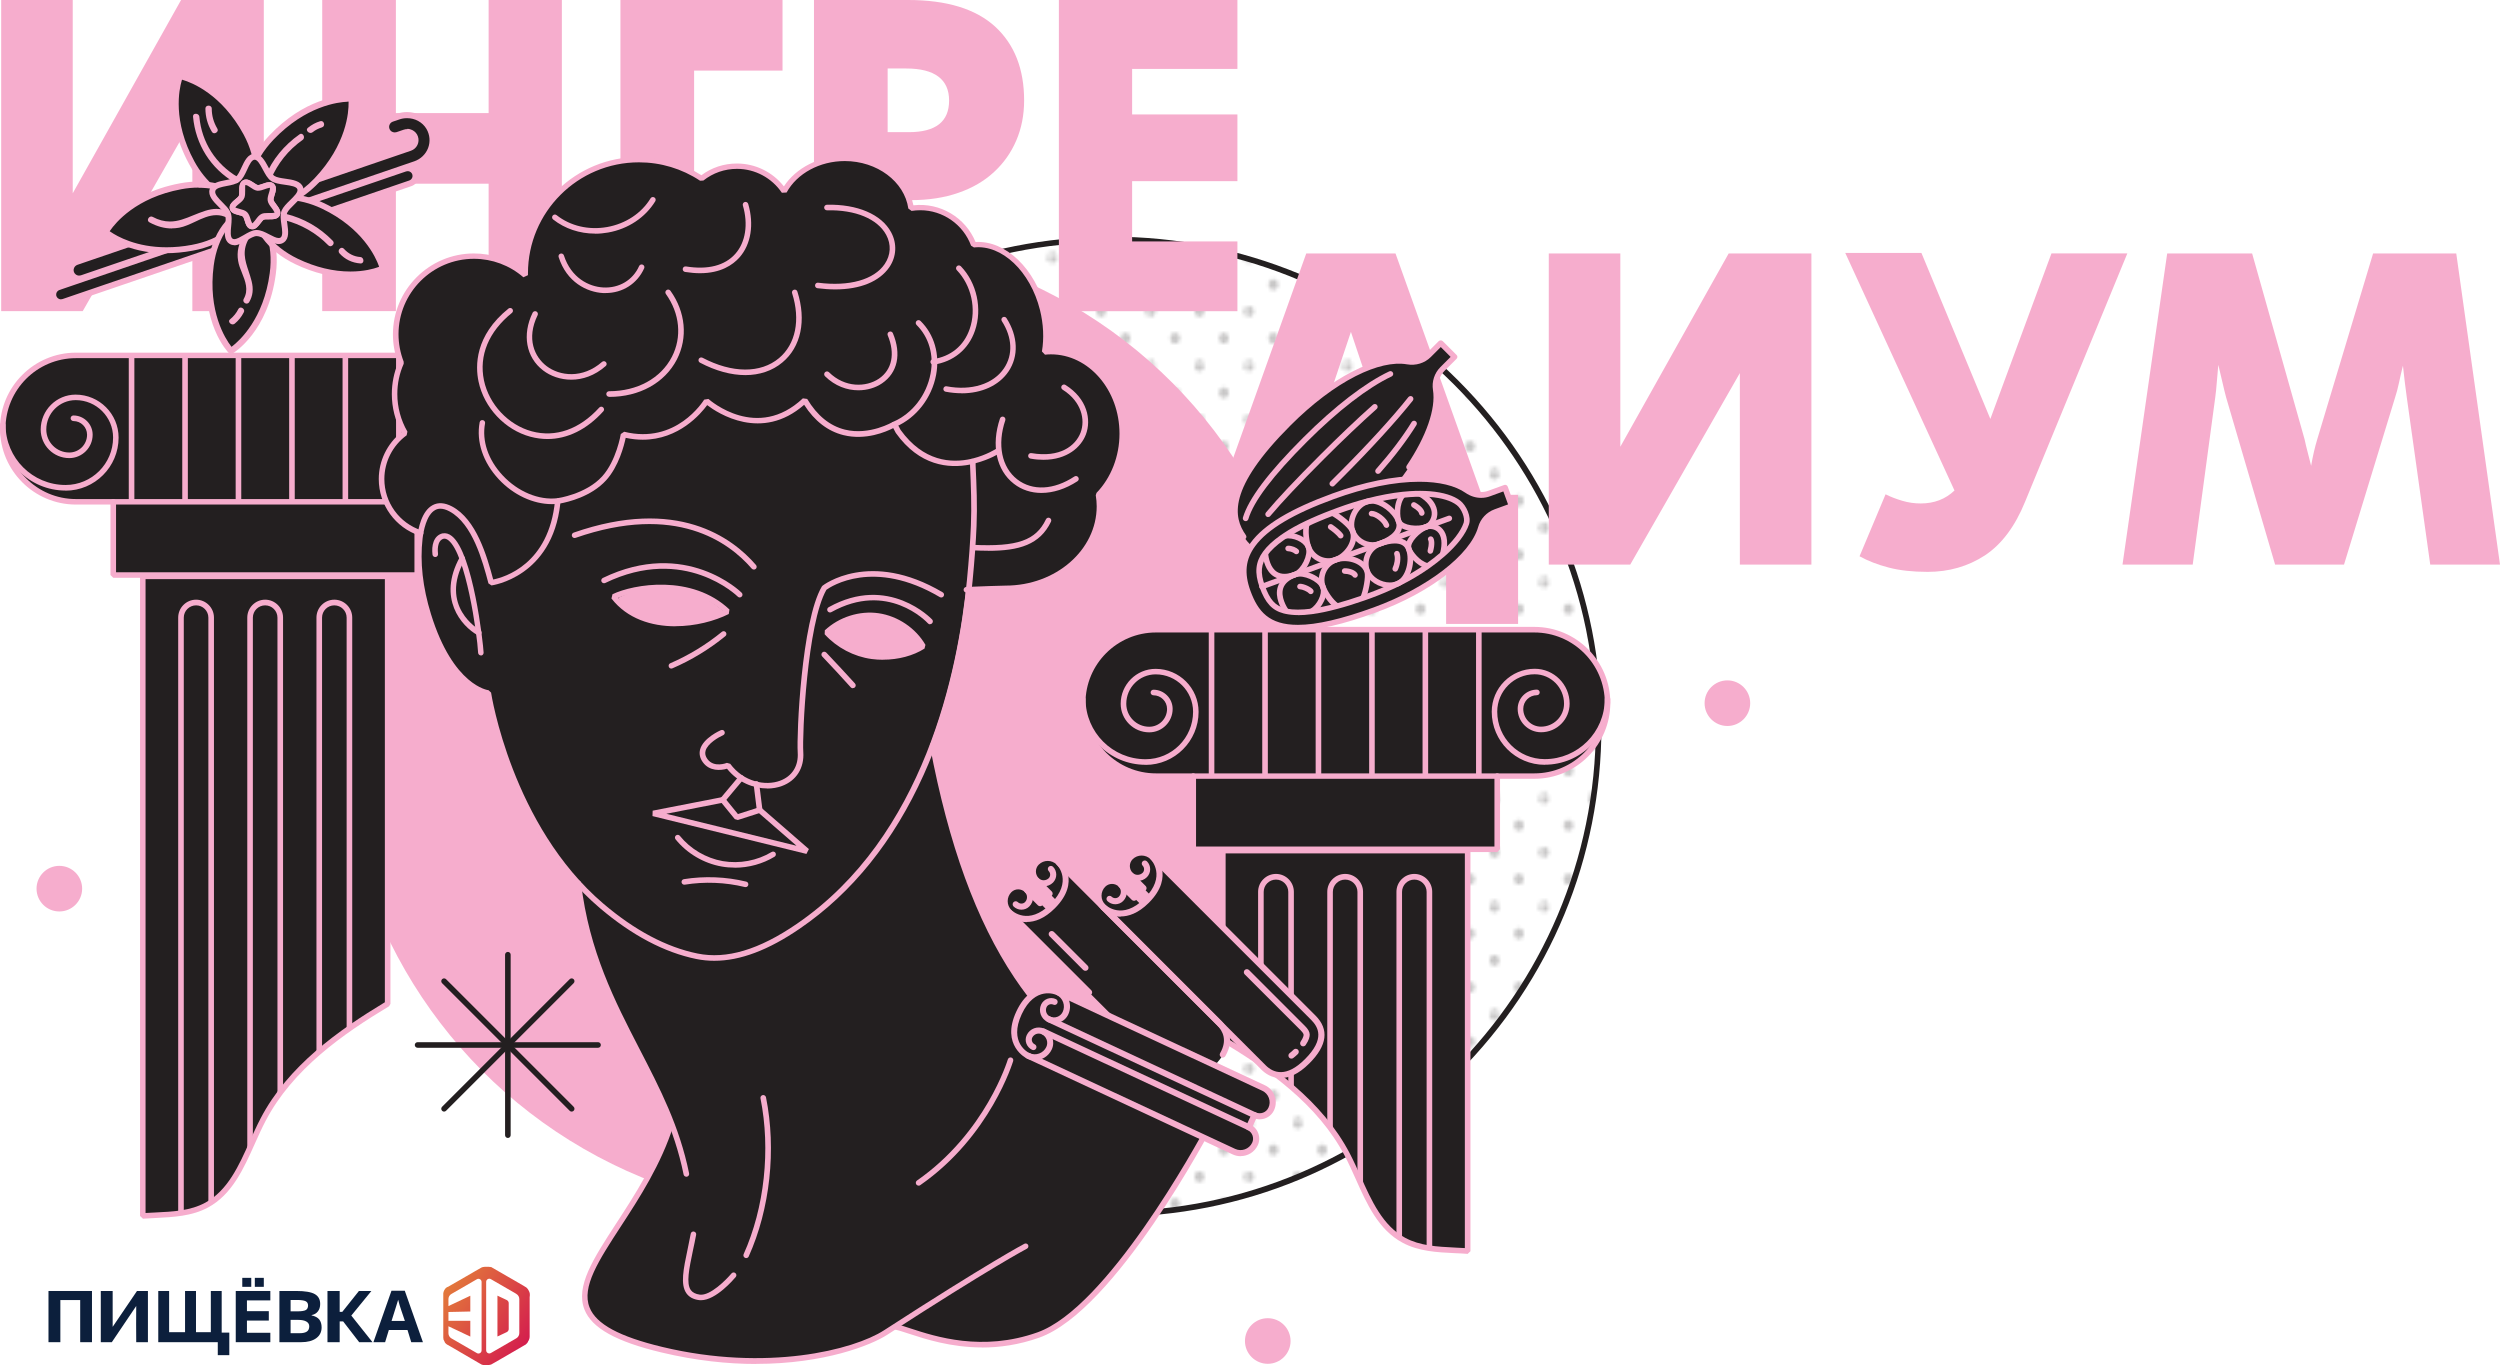 <?xml version="1.0" encoding="UTF-8"?> <svg xmlns="http://www.w3.org/2000/svg" xmlns:xlink="http://www.w3.org/1999/xlink" id="Layer_2" data-name="Layer 2" viewBox="0 0 294.91 161.27"><defs><style> .cls-1 { fill: url(#New_Pattern_Swatch_1); opacity: .25; } .cls-2 { fill: #231f20; } .cls-3 { fill: #0c1f3c; } .cls-4 { fill: #fff; } .cls-5 { fill: none; } .cls-6 { clip-path: url(#clippath-1); } .cls-7 { fill: url(#_Безымянный_градиент_2); } .cls-8 { clip-path: url(#clippath); } .cls-9 { fill: #f6adcd; } </style><pattern id="New_Pattern_Swatch_1" data-name="New Pattern Swatch 1" x="0" y="0" width="28.8" height="28.8" patternTransform="translate(-4887.08 -4524.93) scale(.4 .44)" patternUnits="userSpaceOnUse" viewBox="0 0 28.8 28.8"><g><rect class="cls-5" y="0" width="28.8" height="28.8"></rect><g><path class="cls-2" d="M28.8,30.24c.8,0,1.44-.64,1.44-1.44s-.64-1.44-1.44-1.44-1.44.64-1.44,1.44.64,1.44,1.44,1.44Z"></path><path class="cls-2" d="M14.4,30.24c.8,0,1.44-.64,1.44-1.44s-.65-1.44-1.44-1.44-1.44.64-1.44,1.44.64,1.44,1.44,1.44Z"></path><path class="cls-2" d="M28.8,15.84c.8,0,1.44-.65,1.44-1.44s-.64-1.44-1.44-1.44-1.44.64-1.44,1.44.64,1.44,1.44,1.44Z"></path><path class="cls-2" d="M14.4,15.84c.8,0,1.44-.65,1.44-1.44s-.65-1.44-1.44-1.44-1.44.64-1.44,1.44.64,1.44,1.44,1.44Z"></path><path class="cls-2" d="M7.2,23.04c.79,0,1.44-.64,1.44-1.44s-.65-1.44-1.44-1.44-1.44.64-1.44,1.44.64,1.44,1.44,1.44Z"></path><path class="cls-2" d="M21.6,23.04c.79,0,1.44-.64,1.44-1.44s-.65-1.44-1.44-1.44-1.44.64-1.44,1.44.64,1.44,1.44,1.44Z"></path><path class="cls-2" d="M7.2,8.64c.79,0,1.44-.64,1.44-1.44s-.65-1.44-1.44-1.44-1.44.64-1.44,1.44.64,1.44,1.44,1.44Z"></path><path class="cls-2" d="M21.6,8.64c.79,0,1.44-.64,1.44-1.44s-.65-1.44-1.44-1.44-1.44.64-1.44,1.44.64,1.44,1.44,1.44Z"></path></g><g><path class="cls-2" d="M0,30.24c.8,0,1.44-.64,1.44-1.44S.79,27.36,0,27.36s-1.44.64-1.44,1.44S-.8,30.24,0,30.24Z"></path><path class="cls-2" d="M0,15.84c.8,0,1.44-.65,1.44-1.44S.79,12.96,0,12.96s-1.44.64-1.44,1.44S-.8,15.84,0,15.84Z"></path></g><g><path class="cls-2" d="M28.8,1.44c.8,0,1.44-.64,1.44-1.44s-.64-1.44-1.44-1.44S27.36-.79,27.36,0s.64,1.44,1.44,1.44Z"></path><path class="cls-2" d="M14.4,1.44C15.19,1.44,15.84.8,15.84,0s-.65-1.44-1.44-1.44S12.96-.79,12.96,0s.64,1.44,1.44,1.44Z"></path></g><path class="cls-2" d="M0,1.44C.79,1.44,1.44.8,1.44,0S.79-1.44,0-1.44-1.44-.79-1.44,0-.8,1.44,0,1.44Z"></path></g></pattern><linearGradient id="_Безымянный_градиент_2" data-name="Безымянный градиент 2" x1="52.15" y1="151.83" x2="62.01" y2="158.67" gradientUnits="userSpaceOnUse"><stop offset="0" stop-color="#e37c3a"></stop><stop offset="1" stop-color="#d41e4d"></stop></linearGradient><clipPath id="clippath"><path class="cls-5" d="M24.38,142.16c3.61-1.95,4.76-6.44,6.65-10.08,3.14-6.02,8.8-10.12,14.69-13.66v-50.43h-28.88v75.45c2.6-.19,5.27-.06,7.53-1.28Z"></path></clipPath><clipPath id="clippath-1"><path class="cls-5" d="M165.59,146.3c-3.61-1.95-4.76-6.44-6.65-10.08-3.14-6.02-8.8-10.12-14.69-13.66v-22.21h28.88v47.24c-2.6-.19-5.27-.06-7.53-1.28Z"></path></clipPath></defs><g id="Layer_1-2" data-name="Layer 1"><g><circle class="cls-1" cx="131.1" cy="85.73" r="57.48"></circle><path class="cls-2" d="M131.1,143.54c-15.44,0-29.96-6.01-40.88-16.93-10.92-10.92-16.93-25.44-16.93-40.88s6.01-29.96,16.93-40.88c10.92-10.92,25.44-16.93,40.88-16.93s29.96,6.01,40.88,16.93c10.92,10.92,16.93,25.44,16.93,40.88s-6.01,29.96-16.93,40.88c-10.92,10.92-25.44,16.93-40.88,16.93ZM131.1,28.57c-31.51,0-57.15,25.64-57.15,57.15s25.64,57.15,57.15,57.15,57.15-25.64,57.15-57.15-25.64-57.15-57.15-57.15Z"></path></g><g><g><path class="cls-7" d="M62.5,152.95h0s0-.03,0-.05h0s0-.02,0-.04h0s0-.04,0-.06h0s0-.01,0-.02h0s0-.02,0-.02h0s0-.01,0-.02h0s0-.02,0-.04h0s0-.03,0-.03h0s0-.01,0-.01h0s0-.01,0-.01h0s0-.04-.01-.05h0s0-.01,0-.01h0s0-.02,0-.02h0s0-.01,0-.01h0s0-.01,0-.01h0s0-.02-.01-.03h0s0-.02-.01-.03h0s0-.02-.01-.03h0s0-.02,0-.02h0s0-.02-.01-.02h0s0-.02-.01-.03h0s0,0,0,0h0s-.03-.06-.04-.08h0s0,0,0,0h0s0,0,0,0h0s-.02-.04-.03-.06h0s0-.01-.01-.02h0s0-.01,0-.01h0s-.03-.04-.04-.06h0s0,0,0-.01c0,0,0,0-.01-.01h0s-.02-.03-.03-.05h0s0-.01-.01-.02h0s-.01-.01-.02-.02h0s-.03-.04-.05-.06h0s0,0,0,0h0s0,0,0,0h0s0,0,0,0h0s0,0,0,0h0s-.03-.03-.04-.05h0s0,0,0,0h0s0,0,0,0h0s0,0,0,0h0s0,0,0,0h0s-.04-.04-.06-.05h0s-.01-.01-.02-.02h0s-.01,0-.02-.01h0s-.02-.02-.03-.02h0s-.01-.01-.01-.01h0s0,0,0,0h0s0,0,0,0h-.01s0,0,0,0h0s-.02-.02-.03-.02c0,0-.02-.01-.03-.02h0s0,0,0,0h0s-.01,0-.02-.01h0s-.02-.01-.03-.02l-.11-.07-2.87-1.66-.85-.49h0s0,0,0,0c-.01,0-.02-.01-.03-.02h0s0,0,0,0h0s0,0,0,0h0s0,0,0,0h0s-.04-.02-.05-.03h0s0,0,0,0h0s0,0,0,0h0s-.02,0-.02-.01h0s0,0,0,0h0s-.02,0-.02-.01h0s-.01,0-.02,0h0s-.01,0-.02,0h0s0,0,0,0h0s-.01,0-.02,0h0s0,0,0,0h0s-.03-.01-.05-.02h0s0,0,0,0h0s-.01,0-.01,0h-.01s0,0,0,0h0s0,0,0,0h0s-.02,0-.02,0h-.01s0,0,0,0h0s-.01,0-.01,0h0s-.01,0-.01,0h-.02s0,0,0,0h0s-.01,0-.01,0h0s-.03,0-.05-.01h0s-.01,0-.02,0h0s-.01,0-.02,0h0s-.03,0-.05,0h0s-.02,0-.03,0h0s-.02,0-.03,0h0s-.04,0-.06,0h-.12s-.04,0-.06,0h0s0,0,0,0c-.01,0-.02,0-.03,0h0s0,0,0,0c-.01,0-.02,0-.03,0h0s0,0,0,0c-.02,0-.03,0-.05,0h0s0,0,0,0c0,0-.01,0-.02,0h0s0,0,0,0c0,0-.01,0-.02,0h0s0,0,0,0c-.02,0-.03,0-.05.01h0s0,0,0,0c0,0-.01,0-.02,0h-.01s0,0,0,0h-.01s0,0,0,0c-.02,0-.03,0-.05.01h0s0,0,0,0c0,0-.02,0-.02,0h0s0,0,0,0h0s0,0,0,0c-.02,0-.04.01-.06.02h0s0,0,0,0h0s0,0,0,0c0,0-.01,0-.02,0h0s0,0,0,0h0s0,0,0,0h-.02s0,0,0,0c-.01,0-.03.01-.04.02h0s0,0,0,0c0,0-.02,0-.02.01h0s0,0,0,0h0s0,0,0,0c-.02.01-.05.02-.07.03h0s0,0,0,0h0s0,0,0,0h0s0,0,0,0h0s0,0,0,0c-.01,0-.02.01-.03.02l-.75.43-.93.54-2.17,1.25s-.01,0-.02.01h0s0,0,0,0c0,0-.01,0-.02.01h0s0,0,0,0h-.01s0,0,0,0c0,0-.01,0-.02.01h-.01s0,0,0,0c-.01,0-.02.01-.03.02h0s0,0,0,0c0,0,0,0-.01,0h0s0,0,0,0h0s0,0,0,0c0,0,0,0-.01,0h0s0,0,0,0c-.01.01-.03.02-.04.03h0s0,0,0,0c0,0-.01,0-.02.01h0s0,0,0,0h0s0,0,0,0c0,0-.01,0-.02.01h0s0,0,0,0c0,0-.01.01-.02.02h0s-.02.02-.04.03h0s0,0,0,0h0s0,0,0,0h0s0,0,0,0h0s0,0,0,0h0s0,0,0,0c-.02.02-.04.04-.06.06h0s0,0,0,0h0s0,0,0,0h0s0,0,0,0h0s-.03.04-.05.06h0s0,0,0,0h0s0,.01-.01.02h0s0,0,0,0c0,0,0,.01-.01.02h0s0,0,0,0c0,.01-.02.02-.02.03h0s0,0,0,0c0,0-.01.02-.02.02h0s0,0,0,0c0,0,0,0-.01.01h0s0,.01,0,.01c0,.01-.02.03-.03.04h0s0,0,0,0c0,0,0,0,0,.01h0s0,.01-.01.02h0s0,0,0,0c0,0,0,.01,0,.02h0s0,0,0,0c0,.01-.02.03-.02.04h0s0,0,0,0h0s0,0,0,0c0,.01-.01.02-.02.03h0s0,0,0,0h0s0,0,0,0h0s0,.02-.01.03h0s0,.03-.01.04h0s0,0,0,0h0s0,0,0,0c0,.02-.01.03-.02.05,0,0,0,.01,0,.02h0s0,0,0,0h0s0,0,0,0c0,0,0,.01,0,.02h0s0,0,0,0h0s0,.01,0,.01c0,.02-.02.05-.02.07h0s0,0,0,0h0s0,.01,0,.01c0,0,0,.02,0,.02h0s0,0,0,0c0,0,0,.02,0,.02h0s0,.01,0,.01h0s0,0,0,0h0s0,.01,0,.01c0,0,0,0,0,.01h0s0,0,0,0c0,0,0,.01,0,.02h0s0,0,0,0h0s0,.01,0,.01c0,.01,0,.02,0,.03h0s0,0,0,0c0,0,0,.01,0,.02h0s0,0,0,0c0,0,0,.01,0,.02h0s0,0,0,0c0,0,0,.01,0,.02h0s0,0,0,0c0,.02,0,.03,0,.05h0s0,0,0,0c0,0,0,.02,0,.03h0s0,0,0,0c0,.05,0,.09,0,.14v4.44s0,.1,0,.14h0s0,.03,0,.04h0s0,.04,0,.06h0s0,.01,0,.02h0s0,.01,0,.02h0s0,.03,0,.04h0s0,.02,0,.03h0s0,.01,0,.01h0s0,.01,0,.01h0s0,.04.01.06h0s0,.01,0,.01h0s0,.02,0,.02h0s0,.01,0,.01h0s0,.01,0,.01h0s0,.03.01.04h0s0,.01,0,.01h0s0,.01,0,.02h0s0,.01,0,.01h0s0,.01,0,.02h0s.01.03.02.04h0s0,.02.01.02h0s0,0,0,0h0s0,0,0,0h0s.03.06.04.08h0s0,0,0,0h0s0,0,0,0h0s.02.04.03.06h0s0,.01.01.02h0s0,.01,0,.01h0s.02.04.03.05h0s0,.01,0,.01h0s0,0,0,.01h0s0,.01,0,.01c0,0,0,0,.01.01h0s.02.02.02.03h0s0,.01.01.02h0s0,0,0,0h0s.01.02.01.02h0s.02.02.02.03h0s.03.03.04.04h0s0,0,0,0h0s0,0,0,0h0s0,0,0,0h0s.02.02.03.03h0s0,0,0,0h0s0,0,0,0h0s0,0,0,0h0s0,0,0,0c.02.02.04.04.07.06h0s.01.01.02.02h0s.01,0,.02.01h0s.03.02.04.03h0s.01.01.01.01h0s0,0,0,0h0s0,0,.01.01h0s.01,0,.01,0h0s.02.01.02.01h0s0,0,.01,0h0s.01,0,.02.01h0s0,0,0,0h0s.01,0,.02.01h0s.02,0,.02.01l.17.1.59.34.34.2.34.2.59.34.34.2.34.2.93.54.21.12s.01,0,.02.01h0s0,0,0,0h0s0,0,0,0h0s.02.01.03.02h0s0,0,0,0h0s0,0,0,0h0s0,0,0,0h0s0,0,0,0h0s.02.01.04.02h0s0,0,0,0h0s0,0,0,0h0s.02,0,.02.01h0s.03.01.05.02h0s.01,0,.02,0h0s0,0,0,0h0s.04.01.06.02h0s0,0,0,0h0s0,0,0,0h0s.01,0,.01,0h0s0,0,0,0h0s.03,0,.04.01h.01s0,0,0,0h0s.01,0,.01,0h0s.01,0,.01,0h0s.01,0,.01,0h0s.01,0,.02,0h0s.01,0,.02,0h0s.01,0,.02,0h0s.01,0,.02,0h0s.01,0,.02,0h0s.03,0,.05,0h0s.02,0,.03,0h0s.09,0,.14,0h0s.09,0,.14,0h0s0,0,0,0c0,0,.02,0,.03,0h0s0,0,0,0c.02,0,.03,0,.05,0h0s0,0,0,0c0,0,.01,0,.02,0h0s0,0,0,0c0,0,.01,0,.02,0h0s0,0,0,0c0,0,.01,0,.02,0,0,0,.01,0,.02,0h0s0,0,0,0c.01,0,.02,0,.03,0h0s0,0,0,0h.01s0,0,0,0c.02,0,.04-.01.07-.02h0s0,0,0,0h.01s0,0,0,0c0,0,.02,0,.02,0h0s0,0,0,0h0s0,0,0,0c.02,0,.03-.01.05-.02h0s0,0,0,0h0s0,0,0,0c0,0,.01,0,.02,0h0s0,0,0,0h0s0,0,0,0c0,0,.01,0,.02,0h0s0,0,0,0c.01,0,.02,0,.03-.01h0s0,0,0,0c0,0,.02,0,.02-.01h0s0,0,0,0h0s0,0,0,0h0s0,0,0,0c.03-.01.06-.03.08-.04h0s0,0,0,0h0s0,0,0,0h0s0,0,0,0c0,0,.02-.01.03-.02l.32-.18,1.61-.93h0s.34-.2.34-.2l.93-.54h0s.34-.2.34-.2l.31-.18h0s0,0,0,0c0,0,.01,0,.02-.01h0s0,0,0,0h.01s0,0,0,0h0s.01-.01.01-.01h0s0,0,0,0h0s0,0,0,0c.02-.01.03-.02.05-.03h0s0,0,0,0h0s0,0,0,0h.01s0-.01,0-.01h0s0,0,0,0c0,0,0,0,.01-.01h0s.02-.02.03-.02h0s0,0,0,0h0s0,0,0,0c0,0,0,0,.01-.01h0s0,0,0,0c0,0,.01-.01.02-.02h0s0,0,0,0c0,0,.02-.01.02-.02h0s0,0,0,0c.02-.01.03-.03.05-.05h0s0,0,0,0h0s0,0,0,0h.01s0-.01,0-.01c.02-.02.03-.03.05-.05h0s0,0,0,0h0s0,0,0,0c0,0,.02-.02.02-.03h0s0-.01.01-.02h0s0,0,0,0h0s0,0,0,0c0,0,0-.01.01-.02h0s0,0,0,0c0,0,0-.01.01-.02h0s.01-.02.02-.03h0s0,0,0,0c0,0,0,0,.01-.01h0s0,0,0,0h0s0-.01,0-.01c0,0,0,0,0-.01h0s0-.01,0-.01c0-.01.01-.02.02-.03h0s0,0,0,0c0,0,.01-.02.02-.03h0s0,0,0,0c0,0,0-.01.01-.02h0s0,0,0,0c0-.01.01-.02.02-.03h0s0,0,0,0c0-.01.01-.02.02-.03h0s0,0,0,0h0s0,0,0,0h0s0,0,0,0h0s0,0,0,0c0-.02.02-.03.02-.05h0s0,0,0,0h0s0,0,0,0h0s0-.02.01-.03h0s0,0,0,0h0s0,0,0,0c0-.01.01-.03.02-.04h0s0,0,0,0c0,0,0-.01,0-.02h0s0,0,0,0c0,0,0-.02.01-.03h0s0,0,0,0c0-.02.01-.03.02-.05,0-.01,0-.02.01-.03h0s0,0,0,0h0s0-.01,0-.01c0-.02,0-.03.01-.05h0s0-.01,0-.01h0s0-.01,0-.01h0v-.02h0s0-.01,0-.01c0-.02,0-.05.01-.07h0s0,0,0,0c0,0,0-.01,0-.02h0s0-.02,0-.02h0s0-.04,0-.05h0s0,0,0,0c0,0,0-.02,0-.03h0s0,0,0,0c0-.01,0-.03,0-.04h0s0,0,0,0c0-.03,0-.05,0-.08v-4.46s0-.05,0-.08Z"></path><path class="cls-4" d="M56.81,159.3c0,.28-.31.46-.55.32l-3.01-1.74c-.22-.13-.35-.36-.35-.61v-.82l2.58,1.22v-1.86h-2.58v-1.04l2.58-.06v-1.86l-2.58,1.22v-.82c0-.25.13-.49.35-.61l3.01-1.74c.24-.14.55.04.55.32v8.08Z"></path><path class="cls-4" d="M60.91,152.63l-3.01-1.74c-.24-.14-.55.04-.55.32v8.08c0,.28.31.46.55.32l3.01-1.74c.22-.13.35-.36.35-.61v-4.01c0-.25-.13-.49-.35-.61ZM60.01,156.78c0,.15-.09.29-.23.36l-1.1.52v-4.82l1.1.52c.14.07.23.21.23.36v3.06Z"></path></g><g><polygon class="cls-3" points="10.85 158.33 9.46 158.33 9.46 153.36 7.12 153.36 7.12 158.33 5.72 158.33 5.72 152.29 10.85 152.29 10.85 158.33"></polygon><path class="cls-3" d="M11.9,152.29h1.39c0,1.53,0,2.7,0,4.23l2.87-4.23h1.29v6.04h-1.38c0-1.55-.03-2.72,0-4.27l-2.88,4.27h-1.3v-6.04Z"></path><polygon class="cls-3" points="23.12 157.15 24.87 157.15 24.87 152.29 26.15 152.29 26.15 157.2 27.05 157.2 27.05 159.86 25.69 159.86 25.69 158.33 18.67 158.33 18.67 152.29 19.95 152.29 19.95 157.15 21.83 157.15 21.83 152.29 23.12 152.29 23.12 157.15"></polygon><path class="cls-3" d="M30.06,150.74h1.06v1.06h-1.06v-1.06ZM28.58,150.74h1.06v1.06h-1.06v-1.06ZM31.89,158.33h-4.08v-6.04h4.08v1.11h-2.76v1.27h2.58v1.11h-2.58v1.44h2.76v1.12Z"></path><path class="cls-3" d="M34.28,155.7v1.57h1.08c.38,0,.66-.07.85-.2.18-.13.27-.34.27-.62,0-.5-.51-.75-1.28-.75h-.92ZM34.28,154.69h.87c.38,0,.77-.05.94-.16.17-.11.25-.29.25-.53,0-.23-.09-.4-.28-.5-.18-.1-.59-.15-.99-.15h-.79v1.35ZM32.96,152.29h2.04c.93,0,1.72.12,2.14.37.42.24.63.63.63,1.16,0,.36-.09.66-.28.89-.18.23-.43.37-.73.42v.04c.41.09.71.25.9.48.18.23.28.55.28.93,0,.55-.22.98-.65,1.29-.43.31-1.02.46-1.76.46h-2.57v-6.04Z"></path><polygon class="cls-3" points="43.94 158.33 42.37 158.33 40.48 155.88 40.07 155.88 40.07 158.33 38.63 158.33 38.63 152.29 40.07 152.29 40.07 154.75 40.38 154.75 42.34 152.29 43.81 152.29 41.44 155.19 43.94 158.33"></polygon><path class="cls-3" d="M47.76,155.82c-.25-.81-.61-1.67-.79-2.5-.09.35-.35,1.1-.78,2.5h1.57ZM48.51,158.33l-.44-1.44h-2.2l-.44,1.44h-1.38l2.13-6.07h1.57l2.14,6.07h-1.38Z"></path></g></g><g><path class="cls-9" d="M8.58,0v22.8L21.36,0h9.76v36.7h-8.43V14.11l-12.93,22.59H.14V0h8.43Z"></path><path class="cls-9" d="M38.01,36.7V0h8.69v13.34h10.94V0h8.64v36.7h-8.64v-15.03h-10.94v15.03h-8.69Z"></path><path class="cls-9" d="M73.19,0h19.12v8.33h-10.43v28.37h-8.69V0Z"></path><path class="cls-9" d="M96.02,0h11.09c4.57,0,7.99,1.05,10.28,3.14,2.28,2.1,3.42,5,3.42,8.72,0,1.7-.31,3.27-.92,4.7-.61,1.43-1.49,2.68-2.63,3.73-1.14,1.06-2.54,1.88-4.19,2.45-1.65.58-3.54.87-5.65.87h-2.71v13.09h-8.69V0ZM104.71,8.08v7.51h2.5c3.17,0,4.75-1.24,4.75-3.73s-1.69-3.78-5.06-3.78h-2.2Z"></path><path class="cls-9" d="M124.91,36.7V0h21.06v8.13h-12.42v5.37h12.42v7.87h-12.42v7.11h12.42v8.23h-21.06Z"></path></g><circle class="cls-9" cx="97.58" cy="85.73" r="57.48"></circle><g><path class="cls-2" d="M24.38,142.16c3.61-1.95,4.76-6.44,6.65-10.08,3.14-6.02,8.8-10.12,14.69-13.66v-50.43h-28.88v75.45c2.6-.19,5.27-.06,7.53-1.28Z"></path><rect class="cls-2" x=".33" y="41.92" width="61.91" height="17.27" rx="8.63" ry="8.63"></rect><rect class="cls-2" x="13.36" y="59.19" width="35.85" height="8.63"></rect><g><path class="cls-9" d="M54.83,57.87c-3.45,0-6.26-2.81-6.26-6.26,0-2.8,2.28-5.07,5.07-5.07,2.27,0,4.12,1.85,4.12,4.12,0,1.86-1.51,3.37-3.37,3.37-1.52,0-2.76-1.24-2.76-2.76,0-1.25,1.02-2.27,2.27-2.27.18,0,.33.15.33.33s-.15.33-.33.33c-.89,0-1.61.72-1.61,1.61,0,1.16.94,2.1,2.1,2.1,1.49,0,2.71-1.21,2.71-2.71,0-1.91-1.55-3.47-3.47-3.47-2.43,0-4.41,1.98-4.41,4.41,0,3.09,2.51,5.6,5.6,5.6,3.91,0,7.08-3.18,7.08-7.08,0-.18.15-.33.33-.33s.33.15.33.33c0,4.27-3.47,7.74-7.74,7.74Z"></path><path class="cls-9" d="M7.74,57.87c-4.27,0-7.74-3.47-7.74-7.74,0-.18.15-.33.33-.33s.33.15.33.33c0,3.91,3.18,7.08,7.08,7.08,3.09,0,5.6-2.51,5.6-5.6,0-2.43-1.98-4.41-4.41-4.41-1.91,0-3.47,1.55-3.47,3.47,0,1.49,1.21,2.71,2.71,2.71,1.16,0,2.1-.94,2.1-2.1,0-.89-.72-1.61-1.61-1.61-.18,0-.33-.15-.33-.33s.15-.33.33-.33c1.25,0,2.27,1.02,2.27,2.27,0,1.52-1.24,2.76-2.76,2.76-1.86,0-3.37-1.51-3.37-3.37,0-2.27,1.85-4.12,4.12-4.12,2.8,0,5.07,2.28,5.07,5.07,0,3.45-2.81,6.26-6.26,6.26Z"></path></g><path class="cls-9" d="M49.21,68.16H13.36l-.33-.33v-8.63c0-.18.15-.33.33-.33s.33.15.33.33v8.31h35.2v-8.31c0-.18.15-.33.33-.33s.33.15.33.33v8.63l-.33.33Z"></path><g><path class="cls-9" d="M15.52,59.43c-.18,0-.33-.15-.33-.33v-17.01c0-.18.15-.33.33-.33s.33.15.33.33v17.01c0,.18-.15.33-.33.33Z"></path><path class="cls-9" d="M21.83,59.43c-.18,0-.33-.15-.33-.33v-17.01c0-.18.15-.33.33-.33s.33.15.33.33v17.01c0,.18-.15.33-.33.33Z"></path><path class="cls-9" d="M28.13,59.43c-.18,0-.33-.15-.33-.33v-17.01c0-.18.15-.33.33-.33s.33.15.33.33v17.01c0,.18-.15.33-.33.33Z"></path><path class="cls-9" d="M34.44,59.43c-.18,0-.33-.15-.33-.33v-17.01c0-.18.15-.33.33-.33s.33.15.33.33v17.01c0,.18-.15.33-.33.33Z"></path><path class="cls-9" d="M40.74,59.43c-.18,0-.33-.15-.33-.33v-17.01c0-.18.15-.33.33-.33s.33.15.33.33v17.01c0,.18-.15.33-.33.33Z"></path><path class="cls-9" d="M47.05,59.43c-.18,0-.33-.15-.33-.33v-17.01c0-.18.15-.33.33-.33s.33.15.33.33v17.01c0,.18-.15.33-.33.33Z"></path></g><path class="cls-9" d="M53.61,59.52H8.96c-4.94,0-8.96-4.02-8.96-8.96h0c0-4.94,4.02-8.96,8.96-8.96h44.64c4.94,0,8.96,4.02,8.96,8.96s-4.02,8.96-8.96,8.96ZM8.96,42.25c-4.58,0-8.31,3.73-8.31,8.31s3.73,8.31,8.31,8.31h44.64c4.58,0,8.31-3.73,8.31-8.31s-3.73-8.31-8.31-8.31H8.96Z"></path><g class="cls-8"><g><path class="cls-9" d="M23.13,148.33c-1.16,0-2.11-.95-2.11-2.11v-73.37c0-1.16.95-2.11,2.11-2.11s2.11.95,2.11,2.11v73.37c0,1.16-.95,2.11-2.11,2.11ZM23.13,71.41c-.8,0-1.45.65-1.45,1.45v73.37c0,.8.65,1.45,1.45,1.45s1.45-.65,1.45-1.45v-73.37c0-.8-.65-1.45-1.45-1.45Z"></path><path class="cls-9" d="M31.28,148.33c-1.16,0-2.11-.95-2.11-2.11v-73.37c0-1.16.95-2.11,2.11-2.11s2.11.95,2.11,2.11v73.37c0,1.16-.95,2.11-2.11,2.11ZM31.28,71.41c-.8,0-1.45.65-1.45,1.45v73.37c0,.8.65,1.45,1.45,1.45s1.45-.65,1.45-1.45v-73.37c0-.8-.65-1.45-1.45-1.45Z"></path><path class="cls-9" d="M39.44,148.33c-1.16,0-2.11-.95-2.11-2.11v-73.37c0-1.16.95-2.11,2.11-2.11s2.11.95,2.11,2.11v73.37c0,1.16-.95,2.11-2.11,2.11ZM39.44,71.41c-.8,0-1.45.65-1.45,1.45v73.37c0,.8.65,1.45,1.45,1.45s1.45-.65,1.45-1.45v-73.37c0-.8-.65-1.45-1.45-1.45Z"></path></g></g><path class="cls-9" d="M16.87,143.77l-.35-.33v-75.45l.33-.33h28.88l.33.33v50.43l-.16.28c-5.41,3.25-11.38,7.41-14.57,13.53-.45.86-.87,1.79-1.27,2.69-1.32,2.94-2.68,5.99-5.52,7.52h0c-1.9,1.03-4.08,1.13-6.19,1.24-.48.02-.99.05-1.47.08ZM17.17,68.32v74.77c.38-.02.76-.04,1.14-.06,2.13-.1,4.14-.2,5.91-1.16h0c2.65-1.43,3.96-4.37,5.23-7.21.41-.91.83-1.85,1.29-2.73,3.24-6.21,9.21-10.41,14.66-13.7v-49.91h-28.22ZM24.38,142.16h0,0Z"></path></g><g><path class="cls-2" d="M165.59,146.3c-3.61-1.95-4.76-6.44-6.65-10.08-3.14-6.02-8.8-10.12-14.69-13.66v-22.21h28.88v47.24c-2.6-.19-5.27-.06-7.53-1.28Z"></path><path class="cls-2" d="M189.64,82.91h0c0,4.77-3.87,8.63-8.63,8.63h-44.64c-4.77,0-8.63-3.87-8.63-8.63h0c0-4.77,3.87-8.63,8.63-8.63h44.64c4.77,0,8.63,3.87,8.63,8.63Z"></path><rect class="cls-2" x="140.76" y="91.55" width="35.85" height="8.63" transform="translate(317.37 191.73) rotate(180)"></rect><g><path class="cls-9" d="M135.14,90.22c-4.27,0-7.74-3.47-7.74-7.74,0-.18.15-.33.33-.33s.33.15.33.33c0,3.91,3.18,7.08,7.08,7.08,3.09,0,5.6-2.51,5.6-5.6,0-2.43-1.98-4.41-4.41-4.41-1.91,0-3.47,1.55-3.47,3.47,0,1.49,1.21,2.71,2.71,2.71,1.16,0,2.1-.94,2.1-2.1,0-.89-.72-1.61-1.61-1.61-.18,0-.33-.15-.33-.33s.15-.33.33-.33c1.25,0,2.27,1.02,2.27,2.27,0,1.52-1.24,2.76-2.76,2.76-1.86,0-3.37-1.51-3.37-3.37,0-2.27,1.85-4.12,4.12-4.12,2.8,0,5.07,2.28,5.07,5.07,0,3.45-2.81,6.26-6.26,6.26Z"></path><path class="cls-9" d="M182.23,90.22c-3.45,0-6.26-2.81-6.26-6.26,0-2.8,2.28-5.07,5.07-5.07,2.27,0,4.12,1.85,4.12,4.12,0,1.86-1.51,3.37-3.37,3.37-1.52,0-2.76-1.24-2.76-2.76,0-1.25,1.02-2.27,2.27-2.27.18,0,.33.15.33.33s-.15.33-.33.33c-.89,0-1.61.72-1.61,1.61,0,1.16.94,2.1,2.1,2.1,1.49,0,2.71-1.21,2.71-2.71,0-1.91-1.55-3.47-3.47-3.47-2.43,0-4.41,1.98-4.41,4.41,0,3.09,2.51,5.6,5.6,5.6,3.91,0,7.08-3.18,7.08-7.08,0-.18.15-.33.33-.33s.33.15.33.33c0,4.27-3.47,7.74-7.74,7.74Z"></path></g><path class="cls-9" d="M176.61,100.51h-35.85l-.33-.33v-8.63c0-.18.15-.33.33-.33s.33.15.33.33v8.31h35.2v-8.31c0-.18.15-.33.33-.33s.33.15.33.33v8.63l-.33.33Z"></path><g><path class="cls-9" d="M174.45,91.78c-.18,0-.33-.15-.33-.33v-17.01c0-.18.15-.33.33-.33s.33.15.33.33v17.01c0,.18-.15.33-.33.33Z"></path><path class="cls-9" d="M168.14,91.78c-.18,0-.33-.15-.33-.33v-17.01c0-.18.15-.33.33-.33s.33.15.33.33v17.01c0,.18-.15.33-.33.33Z"></path><path class="cls-9" d="M161.84,91.78c-.18,0-.33-.15-.33-.33v-17.01c0-.18.15-.33.33-.33s.33.15.33.33v17.01c0,.18-.15.33-.33.33Z"></path><path class="cls-9" d="M155.53,91.78c-.18,0-.33-.15-.33-.33v-17.01c0-.18.15-.33.33-.33s.33.15.33.33v17.01c0,.18-.15.33-.33.33Z"></path><path class="cls-9" d="M149.23,91.78c-.18,0-.33-.15-.33-.33v-17.01c0-.18.15-.33.33-.33s.33.15.33.33v17.01c0,.18-.15.33-.33.33Z"></path><path class="cls-9" d="M142.92,91.78c-.18,0-.33-.15-.33-.33v-17.01c0-.18.15-.33.33-.33s.33.15.33.33v17.01c0,.18-.15.33-.33.33Z"></path></g><path class="cls-9" d="M181,91.87h-44.64c-4.94,0-8.96-4.02-8.96-8.96s4.02-8.96,8.96-8.96h44.64c4.94,0,8.96,4.02,8.96,8.96s-4.02,8.96-8.96,8.96ZM136.36,74.61c-4.58,0-8.31,3.73-8.31,8.31s3.73,8.31,8.31,8.31h44.64c4.58,0,8.31-3.73,8.31-8.31h0c0-4.58-3.73-8.31-8.31-8.31h-44.64Z"></path><g class="cls-6"><g><path class="cls-9" d="M166.84,152.47c-1.16,0-2.11-.95-2.11-2.11v-45.16c0-1.16.95-2.11,2.11-2.11s2.11.95,2.11,2.11v45.16c0,1.16-.95,2.11-2.11,2.11ZM166.84,103.76c-.8,0-1.45.65-1.45,1.45v45.16c0,.8.65,1.45,1.45,1.45s1.45-.65,1.45-1.45v-45.16c0-.8-.65-1.45-1.45-1.45Z"></path><path class="cls-9" d="M158.68,152.47c-1.16,0-2.11-.95-2.11-2.11v-45.16c0-1.16.95-2.11,2.11-2.11s2.11.95,2.11,2.11v45.16c0,1.16-.95,2.11-2.11,2.11ZM158.68,103.76c-.8,0-1.45.65-1.45,1.45v45.16c0,.8.65,1.45,1.45,1.45s1.45-.65,1.45-1.45v-45.16c0-.8-.65-1.45-1.45-1.45Z"></path><path class="cls-9" d="M150.52,152.47h0c-1.16,0-2.11-.95-2.11-2.11v-45.16c0-1.16.95-2.11,2.11-2.11s2.11.95,2.11,2.11v45.16c0,1.16-.95,2.11-2.11,2.11ZM150.52,103.76c-.8,0-1.45.65-1.45,1.45v45.16c0,.8.65,1.45,1.45,1.45s1.45-.65,1.45-1.45v-45.16c0-.8-.65-1.45-1.45-1.45Z"></path></g></g><path class="cls-9" d="M173.1,147.91c-.49-.04-.99-.06-1.47-.08-2.11-.1-4.29-.21-6.19-1.24-2.84-1.53-4.21-4.58-5.52-7.52-.4-.9-.82-1.83-1.27-2.69-3.19-6.13-9.16-10.28-14.57-13.53l-.16-.28v-22.21l.33-.33h28.88l.33.33v47.24l-.35.33ZM144.57,122.37c5.45,3.29,11.42,7.49,14.66,13.7.46.88.88,1.82,1.29,2.73,1.27,2.84,2.59,5.79,5.23,7.21h0c1.77.96,3.78,1.05,5.91,1.16.37.02.76.04,1.14.06v-46.56h-28.22v21.7Z"></path></g><g><path class="cls-2" d="M59.91,134.24c-.18,0-.33-.15-.33-.33v-21.29c0-.18.15-.33.33-.33s.33.15.33.33v21.29c0,.18-.15.33-.33.33Z"></path><path class="cls-2" d="M70.55,123.6h-21.29c-.18,0-.33-.15-.33-.33s.15-.33.33-.33h21.29c.18,0,.33.15.33.33s-.15.33-.33.33Z"></path><path class="cls-2" d="M67.43,131.13c-.08,0-.17-.03-.23-.1l-15.05-15.05c-.13-.13-.13-.34,0-.47.13-.13.34-.13.47,0l15.05,15.05c.13.13.13.34,0,.47-.06.06-.15.1-.23.1Z"></path><path class="cls-2" d="M52.38,131.13c-.08,0-.17-.03-.23-.1-.13-.13-.13-.34,0-.47l15.05-15.05c.13-.13.34-.13.47,0,.13.13.13.34,0,.47l-15.05,15.05c-.06.06-.15.1-.23.1Z"></path></g><g><circle class="cls-9" cx="7" cy="104.83" r="2.69"></circle><circle class="cls-9" cx="203.77" cy="82.95" r="2.69"></circle><circle class="cls-9" cx="149.55" cy="158.19" r="2.69"></circle></g><g><path class="cls-9" d="M139.68,73.6v-15.23h4.24l10.17-28.47h10.53l10.17,28.47h4.29v15.23h-8.49v-7h-22.49v7h-8.44ZM165.8,58.37l-6.44-19.22-6.44,19.22h12.88Z"></path><path class="cls-9" d="M191.14,29.9v22.8l12.78-22.8h9.76v36.7h-8.44v-22.59l-12.93,22.59h-9.61V29.9h8.44Z"></path><path class="cls-9" d="M217.66,29.84h9l8.13,19.58,7.21-19.53h8.95l-12.06,29.29c-1.19,2.93-2.78,5.04-4.75,6.34-1.98,1.29-4.23,1.94-6.75,1.94-1.77,0-3.31-.17-4.6-.51-1.3-.34-2.44-.78-3.43-1.33l3.07-7.31c.61.31,1.28.56,1.99.77s1.43.31,2.15.31c1.6,0,2.93-.51,3.99-1.53l-12.88-28.01Z"></path><path class="cls-9" d="M250.38,66.6l5.27-36.7h10.02l6.19,21.93c.1.48.22.98.36,1.51.14.53.27,1.07.41,1.61.2-1.16.44-2.2.72-3.12l6.59-21.93h9.81l5.16,36.7h-8.23l-2.76-19.68c-.07-.51-.15-1.1-.23-1.76s-.16-1.34-.23-2.02c-.17.68-.33,1.35-.46,1.99-.14.65-.29,1.23-.46,1.74l-6.03,19.73h-8.13l-5.78-19.73c-.14-.51-.28-1.1-.43-1.76s-.32-1.35-.49-2.07c-.07.72-.13,1.41-.18,2.07-.05.66-.11,1.25-.18,1.76l-2.66,19.73h-8.28Z"></path></g><g><g><g><path class="cls-2" d="M142.95,132.27s-7.85-3.05-11.41-5.72c-6.01-4.51-16.29-10.97-21.52-38.68l-41.84,16.26c1.44,12.18,7.48,19.24,10.96,28.24-5.51,16.17-19.33,21.75-1.1,26.79,12.74,3.52,23.1.13,26.41-2.01.38-.25.76-.49,1.12-.74v.19c2.3.52,9.33,3.97,16.9.82,8.83-3.67,20.47-25.15,20.47-25.15Z"></path><path class="cls-2" d="M114.46,54.4c-2.45.58-5.96.43-8.8-3.53l-.44-.83s-6.53,3.97-10.58-2.81c-5.66,5.32-11.59.07-11.59.07,0,0-3.36,5.54-9.8,3.94,0,0-.52,3.24-2.29,5.18-2.03,2.22-5.46,2.66-5.46,2.66-.84,8.78-7.86,9.63-7.86,9.63-.76-2.85-1.94-7.21-4.78-8.7-2.52-1.33-3.12,1.49-3.35,3.47-.35,3.02.11,6.14,1,9.04,2.73,8.84,7.07,9.21,7.07,9.21,0,0,2.04,15.7,13.08,25.1,3.22,2.74,7.07,5.09,11.25,5.95,4.25.87,8.49-1.17,11.95-3.54,13.19-9.02,18.75-25.51,20.22-40.76.21-2.15.38-4.31.47-6.47.11-2.52-.02-5.11-.12-7.63Z"></path><path class="cls-2" d="M132.43,51.17c0-5.35-3.77-9.69-8.42-9.69-.25,0-.49.01-.73.04.26-1.54.2-3.27-.24-5.02-1.19-4.74-4.74-8-8.14-7.63-.94-2.56-3.41-4.39-6.3-4.39-.37,0-.73.03-1.08.09-.48-3.32-3.8-5.89-7.83-5.89-3.17,0-5.89,1.59-7.15,3.88-1.21-1.79-3.25-2.96-5.57-2.96-1.58,0-3.03.55-4.17,1.46-2.12-1.4-4.66-2.22-7.4-2.22-7.41,0-13.42,6.01-13.42,13.42,0,.07,0,.15,0,.22-1.62-1.41-3.73-2.26-6.05-2.26-5.09,0-9.22,4.13-9.22,9.22,0,1.18.23,2.32.63,3.36-.49,1.13-.77,2.38-.77,3.69,0,1.68.45,3.25,1.23,4.6-1.67,1.22-2.76,3.2-2.76,5.43,0,3.71,3,6.71,6.71,6.71.67,0,4.75,9.38,4.75,9.38,0,0,57.13-3.18,62.14-3.18,6.12,0,11.08-4.34,11.08-9.69,0-.46-.04-.91-.11-1.35,1.72-1.77,2.8-4.35,2.8-7.21Z"></path></g><g><path class="cls-9" d="M88.93,67.19c-.09,0-.18-.04-.25-.11-2.69-3.12-8.96-7.75-20.79-3.63-.17.06-.36-.03-.42-.2-.06-.17.03-.36.2-.42,12.2-4.25,18.71.57,21.51,3.82.12.14.1.35-.03.46-.06.05-.14.08-.21.08Z"></path><path class="cls-9" d="M87.26,70.48c-.08,0-.17-.03-.23-.1-.06-.06-6.28-6.14-15.63-1.61-.16.08-.36.01-.44-.15-.08-.16-.01-.36.15-.44,9.79-4.74,16.32,1.67,16.38,1.74.13.13.13.34,0,.46-.06.06-.15.1-.23.1Z"></path><path class="cls-9" d="M79.68,73.88c-2.82,0-5.69-.88-7.55-3.28l.12-.5c2.47-1.2,9.37-2.4,13.8,1.8l-.08.53c-1.67.84-3.96,1.44-6.29,1.44ZM72.91,70.53c3.36,3.86,9.42,2.81,12.32,1.53-3.98-3.39-9.79-2.57-12.32-1.53Z"></path><path class="cls-9" d="M90.51,93.01c-1.63,0-3.45-.7-4.75-2.33-.76.23-2.07.31-2.84-.75-.36-.49-.47-1.01-.33-1.53.37-1.35,2.36-2.23,2.45-2.27.17-.07.36,0,.43.17.07.17,0,.36-.17.43-.5.22-1.84.97-2.07,1.84-.09.33-.02.64.22.97.77,1.06,2.24.47,2.3.45l.39.11c1.59,2.15,4.16,2.63,5.87,2,1.44-.53,2.2-1.75,2.09-3.35-.14-2.07.44-15.5,2.85-19.57l.08-.09c.05-.04,5.55-4.32,14.17.78.16.09.21.29.12.45-.09.16-.29.21-.45.12-7.8-4.61-12.85-1.25-13.38-.87-2.27,3.96-2.87,17.18-2.73,19.14.13,1.88-.81,3.38-2.52,4.01-.52.19-1.11.3-1.74.3Z"></path><path class="cls-9" d="M109.71,73.65c-.09,0-.18-.04-.24-.11-.19-.21-4.77-5.03-11.4-1.33-.16.09-.36.03-.45-.13-.09-.16-.03-.36.13-.45,7.1-3.96,12.16,1.4,12.21,1.45.12.13.11.34-.02.46-.06.06-.14.09-.22.09Z"></path><path class="cls-9" d="M104.18,77.83c-.45,0-.91-.03-1.36-.09-2.09-.28-4.1-1.34-5.54-2.92l.02-.46c1.66-1.57,4.09-2.35,6.35-2.02,2.26.33,4.38,1.76,5.52,3.73l-.11.44c-1.34.85-3.09,1.31-4.88,1.31ZM97.99,74.62c1.3,1.31,3.11,2.23,4.91,2.47,1.96.26,4-.09,5.53-.96-1.08-1.66-2.92-2.85-4.88-3.14-1.96-.28-4.06.34-5.56,1.63Z"></path><path class="cls-9" d="M84.27,113.34c-.72,0-1.43-.07-2.12-.21-3.78-.77-7.61-2.8-11.4-6.02-10.27-8.74-13.09-23.06-13.44-25.07-1.01-.22-4.68-1.57-7.1-9.4-1-3.25-1.35-6.33-1.01-9.18.13-1.16.55-3.2,1.85-3.88.65-.34,1.41-.29,2.27.16,2.88,1.52,4.12,5.86,4.86,8.62,1.3-.26,6.57-1.77,7.29-9.29l.29-.3s3.34-.46,5.26-2.56c1.69-1.85,2.21-4.98,2.21-5.01l.4-.27c6.12,1.52,9.3-3.58,9.44-3.79l.5-.08c.23.21,5.77,4.99,11.14-.07l.51.07c1.17,1.96,2.67,3.18,4.45,3.62,2.93.72,5.65-.91,5.68-.92l.46.13.42.81c2.7,3.76,6,3.96,8.34,3.43.05-.03.1-.05.16-.05.02,0,.03,0,.04,0,1.59-.4,2.7-1.11,2.81-1.18.15-.1.36-.06.46.09.1.15.06.36-.09.46-.03.02-1.17.75-2.86,1.19v.25c.11,2.35.21,4.79.11,7.16-.08,1.93-.23,3.99-.47,6.49-.82,8.5-2.76,16.18-5.75,22.82-3.53,7.85-8.45,13.96-14.62,18.18-3.72,2.55-7.05,3.8-10.08,3.8ZM51.95,60.01c-.22,0-.42.05-.6.15-1.06.56-1.4,2.54-1.5,3.37-.32,2.75.01,5.75.99,8.91,2.62,8.48,6.75,8.98,6.79,8.98l.3.28c.02.16,2.44,15.69,13.25,24.9,3.7,3.15,7.43,5.13,11.1,5.88,3.42.7,7.25-.44,11.7-3.49,15.06-10.3,19.04-29.81,20.08-40.52.24-2.49.39-4.54.47-6.45.1-2.34,0-4.76-.1-7.1v-.12c-2.53.49-5.97.17-8.76-3.73l-.02-.04-.28-.53c-.83.43-3.24,1.48-5.87.83-1.85-.46-3.41-1.66-4.64-3.58-5.01,4.39-10.18,1-11.44.04-.73,1-3.32,4.08-7.6,4.08-.63,0-1.3-.07-2.01-.22-.19.91-.82,3.37-2.31,5.01-1.78,1.95-4.54,2.57-5.4,2.73-.96,8.71-8.05,9.66-8.12,9.67l-.36-.24c-.7-2.64-1.88-7.05-4.61-8.5-.39-.21-.74-.31-1.05-.31Z"></path><path class="cls-9" d="M56.73,77.32c-.17,0-.32-.14-.33-.31-.11-2.24-1.46-11.65-3.5-13.27-.2-.16-.38-.22-.57-.19-.82.23-.69,1.53-.66,1.79.02.18-.1.35-.28.37-.18.02-.35-.1-.37-.28-.13-1.03.1-2.23,1.16-2.51h.03c.38-.07.75.04,1.1.32,2.49,1.98,3.69,12.61,3.74,13.75,0,.18-.13.34-.31.34,0,0-.01,0-.02,0Z"></path><path class="cls-9" d="M56.48,74.96c-.05,0-.11-.01-.16-.04-1.89-1.06-4.76-4.34-2.08-9.2.09-.16.29-.22.45-.13.16.09.22.29.13.45-3.04,5.5,1.62,8.19,1.82,8.3.16.09.22.29.13.45-.06.11-.17.17-.29.17Z"></path><path class="cls-9" d="M80.96,138.81c-.15,0-.29-.11-.32-.26-1.11-5.46-3.38-9.85-5.79-14.51-2.95-5.7-6-11.6-6.97-19.82-.02-.18.11-.34.29-.37.18-.02.34.11.37.29.96,8.1,3.98,13.94,6.9,19.6,2.43,4.7,4.72,9.13,5.85,14.68.04.18-.08.35-.26.39-.02,0-.04,0-.07,0Z"></path><path class="cls-9" d="M89.21,160.9c-3.34,0-7.11-.38-11.23-1.37-5.3-1.27-8.17-2.87-9.03-5.04-1.09-2.74,1.04-6.01,3.73-10.15,2.21-3.39,4.7-7.23,6.15-11.78.06-.17.24-.27.41-.21.17.06.27.24.21.41-1.48,4.64-4,8.52-6.23,11.94-2.59,3.98-4.64,7.12-3.67,9.54.78,1.96,3.51,3.43,8.58,4.65,12.3,2.95,22.57.36,26.16-1.97,12.25-7.93,16.51-10.18,16.55-10.2.16-.08.36-.02.44.14.08.16.02.36-.14.44-.04.02-4.29,2.26-16.5,10.17-1.87,1.21-7.39,3.42-15.44,3.42Z"></path><path class="cls-9" d="M115.86,158.95c-3.69,0-6.72-.99-8.67-1.63-.62-.2-1.15-.38-1.54-.46-.18-.04-.29-.22-.25-.39.04-.18.22-.29.39-.25.42.09.94.26,1.6.48,2.96.97,8.48,2.78,14.99.47,8.19-2.91,18.66-21.95,20.12-24.67-1.57-.63-7.97-3.25-11.15-5.63-.28-.21-.57-.42-.86-.64-3.12-2.31-7.01-5.19-10.82-10.88-4.5-6.72-7.76-15.66-9.97-27.35-.03-.18.08-.35.26-.38.18-.03.35.08.38.26,4.96,26.29,14.33,33.23,20.53,37.83.3.22.59.43.87.64,3.48,2.62,11.26,5.65,11.33,5.68l.17.46c-.47.9-11.63,22.11-20.66,25.31-2.41.85-4.68,1.16-6.74,1.16Z"></path><path class="cls-9" d="M82.71,153.38c-.08,0-.16,0-.23-.01-.7-.09-1.19-.36-1.51-.81-.73-1.04-.35-2.86.14-5.18.12-.59.25-1.2.37-1.84.03-.18.21-.3.38-.26.18.03.3.21.26.38-.12.65-.25,1.26-.38,1.86-.45,2.16-.81,3.86-.25,4.66.21.29.56.47,1.06.54,1.23.16,3.11-1.75,3.74-2.5.12-.14.32-.16.46-.04.14.12.16.32.04.46-.24.29-2.34,2.74-4.1,2.74Z"></path><path class="cls-9" d="M88.02,148.41s-.09,0-.13-.03c-.17-.07-.24-.27-.17-.43,2.46-5.48,3.2-12.35,1.99-18.38-.04-.18.08-.35.26-.39.18-.03.35.08.39.26,1.24,6.16.48,13.18-2.04,18.78-.05.12-.17.19-.3.19Z"></path><path class="cls-9" d="M108.36,139.86c-.1,0-.21-.05-.27-.14-.1-.15-.07-.35.08-.46,8.11-5.64,10.69-14.21,10.72-14.29.05-.17.23-.27.41-.22.17.05.27.23.22.41-.03.09-2.67,8.88-10.97,14.65-.06.04-.12.06-.19.06Z"></path><path class="cls-9" d="M95.12,100.73l-18.15-4.46.02-.64,8.2-1.6.32.11,1.54,1.89,2.46-.79.32.06,5.59,4.86-.29.57ZM78.58,95.99l15.38,3.78-4.42-3.84-2.5.8-.36-.1-1.56-1.91-6.54,1.28Z"></path><path class="cls-9" d="M86.66,102.35c-.51,0-1.02-.04-1.52-.13-2.12-.37-4.1-1.54-5.45-3.21-.11-.14-.09-.35.05-.46.14-.11.35-.09.46.05,1.25,1.55,3.09,2.63,5.06,2.98,1.96.34,4.06-.05,5.77-1.08.16-.09.36-.04.45.11.09.16.04.36-.11.45-1.4.85-3.05,1.3-4.7,1.3Z"></path><path class="cls-9" d="M87.95,104.64s-.05,0-.08,0c-2.3-.56-4.76-.66-7.09-.28-.18.03-.35-.09-.38-.27s.09-.35.27-.38c2.43-.39,4.97-.29,7.36.29.18.04.28.22.24.4-.04.15-.17.25-.32.25Z"></path><path class="cls-9" d="M85.25,94.69c-.07,0-.15-.03-.21-.08-.14-.12-.16-.32-.04-.46l2.18-2.6c.12-.14.32-.16.46-.04.14.12.16.32.04.46l-2.18,2.6c-.07.08-.16.12-.25.12Z"></path><path class="cls-9" d="M89.61,95.89c-.16,0-.31-.12-.33-.29l-.38-3.08c-.02-.18.11-.34.29-.37.18-.02.34.11.37.29l.38,3.08c.02.18-.11.34-.29.37-.01,0-.03,0-.04,0Z"></path><path class="cls-9" d="M79.2,78.87c-.13,0-.25-.07-.3-.2-.07-.17,0-.36.17-.43,2.19-.95,4.24-2.2,6.09-3.71.14-.12.35-.09.46.05.11.14.09.35-.05.46-1.9,1.55-4,2.83-6.25,3.8-.04.02-.09.03-.13.03Z"></path><path class="cls-9" d="M100.6,81.19c-.09,0-.18-.04-.24-.11-1.1-1.22-2.23-2.45-3.37-3.64-.13-.13-.12-.34.01-.47.13-.13.34-.12.47.01,1.14,1.2,2.28,2.43,3.39,3.65.12.14.11.34-.02.46-.06.06-.14.08-.22.08Z"></path><path class="cls-9" d="M64.6,51.79c-.67,0-1.35-.09-2.03-.27-3.01-.81-5.47-3.43-6.12-6.51-.39-1.84-.44-5.41,3.53-8.61.14-.11.35-.09.46.05.11.14.09.35-.05.46-2.74,2.21-3.91,5.03-3.3,7.96.6,2.84,2.87,5.26,5.64,6.01,2.81.76,5.64-.24,7.96-2.8.12-.13.33-.15.46-.02.13.12.15.33.02.46-1.94,2.15-4.23,3.27-6.59,3.27Z"></path><path class="cls-9" d="M65.09,59.47c-2.19,0-4.53-1.08-6.26-2.94-1.85-1.98-2.67-4.43-2.25-6.71.03-.18.2-.3.38-.26.18.03.3.21.26.38-.39,2.07.37,4.31,2.08,6.14,1.79,1.92,4.26,2.95,6.45,2.69.18-.02.34.11.37.29.02.18-.11.34-.29.37-.25.03-.49.04-.74.04Z"></path><path class="cls-9" d="M67.39,44.79c-1.28,0-2.46-.43-3.32-1.09-2.02-1.54-2.5-4.22-1.24-6.81.08-.16.28-.23.44-.15.16.08.23.28.15.44-1.36,2.79-.35,4.93,1.05,6,1.54,1.18,4.25,1.53,6.55-.49.14-.12.34-.11.46.03.12.14.11.34-.03.46-1.31,1.15-2.74,1.61-4.06,1.61Z"></path><path class="cls-9" d="M71.85,46.81h0c-.18,0-.33-.15-.33-.33s.15-.33.33-.33h0c3.33,0,6.1-1.52,7.41-4.06,1.2-2.33.94-5.1-.71-7.41-.11-.15-.07-.35.08-.46.15-.11.35-.07.46.08,1.79,2.51,2.07,5.54.76,8.1-1.43,2.77-4.41,4.42-7.99,4.42Z"></path><path class="cls-9" d="M87.93,44.25c-1.67,0-3.5-.49-5.36-1.47-.16-.08-.22-.28-.14-.44.08-.16.28-.22.44-.14,3.49,1.84,6.86,1.86,9.02.05,1.97-1.65,2.55-4.51,1.55-7.66-.06-.17.04-.36.21-.41.17-.06.36.04.41.21,1.09,3.41.43,6.54-1.76,8.36-1.19,1-2.71,1.5-4.39,1.5Z"></path><path class="cls-9" d="M82.58,32.23c-.54,0-1.13-.05-1.77-.15-.18-.03-.3-.2-.27-.38.03-.18.2-.3.38-.27,2.58.42,4.6-.1,5.83-1.5,1.2-1.36,1.53-3.49.88-5.69-.05-.17.05-.36.22-.41.17-.05.36.05.41.22.71,2.42.33,4.78-1.02,6.31-.8.9-2.22,1.87-4.66,1.87Z"></path><path class="cls-9" d="M70.2,27.56c-1.82,0-3.57-.58-4.95-1.67-.14-.11-.17-.32-.05-.46.11-.14.32-.17.46-.05,1.62,1.28,3.8,1.79,5.97,1.4,2.17-.39,4.04-1.62,5.11-3.38.09-.16.3-.2.45-.11.16.09.2.3.11.45-1.18,1.92-3.2,3.27-5.56,3.69-.51.09-1.03.14-1.54.14Z"></path><path class="cls-9" d="M71.44,34.57c-.1,0-.21,0-.31,0-1.9-.11-4.28-1.27-5.23-4.24-.06-.17.04-.36.21-.41.17-.06.36.04.41.21.85,2.65,2.95,3.69,4.64,3.78,1.87.1,3.49-.86,4.23-2.52.07-.17.27-.24.43-.17.17.07.24.27.17.43-.82,1.82-2.54,2.92-4.56,2.92Z"></path><path class="cls-9" d="M98.51,34.14c-.66,0-1.35-.05-2.08-.14-.18-.02-.31-.19-.28-.37.02-.18.19-.31.37-.28,3.65.47,6.58-.35,7.84-2.2.72-1.06.79-2.31.18-3.44-1.02-1.89-3.63-2.98-6.99-2.9,0,0,0,0,0,0-.18,0-.32-.14-.33-.32,0-.18.14-.33.32-.34,3.6-.08,6.44,1.13,7.58,3.25.72,1.33.64,2.88-.21,4.12-1.17,1.7-3.44,2.62-6.39,2.62Z"></path><path class="cls-9" d="M101.25,46.04c-1.32,0-2.74-.49-3.93-1.66-.13-.13-.13-.34,0-.47.13-.13.34-.13.47,0,1.88,1.85,4.38,1.78,5.89.76,1.55-1.05,1.94-2.96,1.04-5.11-.07-.17,0-.36.18-.43.17-.07.36,0,.43.18,1.03,2.46.56,4.66-1.28,5.91-.76.52-1.75.82-2.79.82Z"></path><path class="cls-9" d="M105.51,50.38c-.13,0-.25-.07-.3-.2-.07-.17,0-.36.17-.43,2.23-.96,3.91-3.13,4.39-5.66.42-2.21-.19-4.31-1.65-5.76-.13-.13-.13-.34,0-.47.13-.13.34-.13.47,0,1.62,1.6,2.29,3.91,1.84,6.35-.51,2.74-2.34,5.09-4.77,6.14-.04.02-.09.03-.13.03Z"></path><path class="cls-9" d="M110.09,43.02c-.16,0-.3-.12-.33-.28-.03-.18.1-.35.28-.37,2.12-.31,3.67-1.58,4.35-3.57.81-2.35.2-5.13-1.52-6.93-.13-.13-.12-.34.01-.47.13-.13.34-.12.47.01,1.88,1.96,2.55,5.02,1.66,7.6-.76,2.21-2.54,3.67-4.88,4.01-.02,0-.03,0-.05,0Z"></path><path class="cls-9" d="M113.43,46.39c-.61,0-1.23-.06-1.88-.18-.18-.03-.3-.21-.26-.38.03-.18.21-.3.38-.26,2.91.55,5.5-.26,6.76-2.12,1.08-1.6.99-3.63-.25-5.57-.1-.15-.05-.36.1-.45.15-.1.36-.05.45.1,1.37,2.14,1.45,4.5.24,6.29-1.12,1.66-3.16,2.58-5.55,2.58Z"></path><path class="cls-9" d="M122.85,58.15c-1.2,0-2.33-.36-3.25-1.08-2.07-1.6-2.7-4.55-1.64-7.7.06-.17.24-.27.42-.21.17.06.26.24.21.42-.97,2.87-.43,5.54,1.41,6.97,1.79,1.38,4.31,1.26,6.74-.34.15-.1.36-.06.46.1.1.15.06.36-.1.46-1.41.92-2.88,1.38-4.25,1.38Z"></path><path class="cls-9" d="M116.54,64.97c-.57,0-1.18-.02-1.81-.05-.18,0-.32-.16-.31-.34,0-.18.16-.32.34-.31,5.25.25,7.43-.51,8.63-3.02.08-.16.27-.23.44-.15.16.08.23.27.15.44-1.3,2.71-3.74,3.44-7.44,3.44Z"></path><path class="cls-9" d="M123.09,54.24c-.48,0-.99-.04-1.53-.14-.18-.03-.3-.2-.27-.38.03-.18.2-.3.38-.27,3.38.58,5.21-.87,5.8-2.42.57-1.5.13-3.65-2.13-5.07-.15-.1-.2-.3-.1-.45.1-.15.3-.2.45-.1,2.58,1.62,3.07,4.11,2.4,5.86-.56,1.46-2.18,2.97-5,2.97Z"></path><path class="cls-9" d="M114,69.9c-.18,0-.32-.14-.33-.32,0-.18.13-.33.31-.34,1.75-.07,4.02-.16,4.64-.16,5.93,0,10.75-4.2,10.75-9.36,0-.42-.04-.86-.11-1.3l.09-.28c1.72-1.78,2.71-4.32,2.71-6.98,0-5.16-3.63-9.36-8.09-9.36-.22,0-.45.01-.7.04l-.36-.38c.26-1.55.18-3.24-.23-4.89-1.14-4.56-4.49-7.74-7.79-7.38l-.34-.21c-.92-2.5-3.33-4.18-5.99-4.18-.34,0-.69.03-1.03.08l-.38-.28c-.46-3.19-3.69-5.6-7.5-5.6-2.93,0-5.63,1.45-6.86,3.71l-.56.03c-1.19-1.76-3.17-2.82-5.29-2.82-1.46,0-2.83.48-3.97,1.38l-.39.02c-2.14-1.42-4.64-2.17-7.21-2.17-7.22,0-13.09,5.87-13.09,13.09,0,.04,0,.08,0,.12v.1s-.54.25-.54.25c-1.62-1.41-3.69-2.18-5.83-2.18-4.9,0-8.9,3.99-8.9,8.9,0,1.11.21,2.2.61,3.24v.25c-.5,1.13-.75,2.32-.75,3.56,0,1.56.41,3.09,1.19,4.44l-.09.43c-1.65,1.2-2.63,3.13-2.63,5.16,0,2.76,1.76,5.2,4.38,6.06.17.06.27.24.21.42-.06.17-.24.27-.42.21-2.89-.96-4.83-3.64-4.83-6.69,0-2.14.99-4.18,2.67-5.51-.74-1.38-1.13-2.94-1.13-4.51,0-1.28.25-2.52.74-3.69-.4-1.07-.61-2.2-.61-3.35,0-5.27,4.29-9.55,9.55-9.55,2.07,0,4.07.67,5.72,1.91.25-7.37,6.32-13.29,13.74-13.29,2.63,0,5.17.74,7.38,2.15,1.22-.91,2.66-1.38,4.19-1.38,2.17,0,4.21,1,5.54,2.7,1.44-2.21,4.2-3.61,7.18-3.61,4.01,0,7.43,2.49,8.1,5.84,3.16-.36,6.15,1.45,7.33,4.33,3.53-.21,7.05,3.13,8.24,7.9.4,1.59.5,3.22.3,4.74.12,0,.23,0,.34,0,4.82,0,8.75,4.49,8.75,10.02,0,2.77-1.01,5.43-2.78,7.32.06.42.09.84.09,1.24,0,5.52-5.12,10.02-11.41,10.02-.57,0-2.72.08-4.61.16,0,0,0,0-.01,0Z"></path></g></g><path class="cls-9" d="M72.91,70.53s6.68-3.62,12.65,1.74c-10.06,3.51-12.65-1.74-12.65-1.74Z"></path><path class="cls-9" d="M97.3,74.37s7.44-4.71,11.46,1.93c-5.3,3.06-9.82-.4-11.46-1.93Z"></path></g><g><g><g><path class="cls-2" d="M123.59,107.44c-2.52,2.02-4.38.35-4.53.2,0,0-.01-.01-.01-.01-.73-.73-.73-1.9,0-2.63.58-.58,1.52-.58,2.1,0l2.44,2.44Z"></path><path class="cls-2" d="M124.71,106.31l-2.44-2.44c-.58-.58-.58-1.52,0-2.1.73-.73,1.9-.73,2.63,0,0,0,0,0,.02.02,0,0,0,0,.01.01.24.27,1.71,2.08-.23,4.51Z"></path><path class="cls-2" d="M143.11,125.84c-2.47,2.47-4.22,1.64-5.13.73-4.66-4.66-18.49-18.49-18.92-18.92.15.14,2.01,1.81,4.53-.2.19-.15.39-.33.59-.53.2-.2.38-.4.53-.59,1.94-2.42.47-4.24.23-4.51.75.75,14.3,14.3,18.9,18.9.92.92,1.89,2.52-.72,5.13Z"></path></g><g><path class="cls-2" d="M134.67,106.8c-2.52,2.02-4.38.35-4.53.2h-.01c-.73-.74-.73-1.91,0-2.64.58-.58,1.52-.58,2.1,0l2.44,2.44Z"></path><path class="cls-2" d="M135.79,105.68l-2.44-2.44c-.58-.58-.58-1.52,0-2.1.73-.73,1.9-.73,2.63,0,0,0,0,0,.02.02,0,0,0,0,.01.01.24.27,1.71,2.08-.23,4.51Z"></path><path class="cls-2" d="M154.19,125.2c-2.47,2.47-4.22,1.64-5.13.73-4.66-4.66-18.49-18.49-18.92-18.92.15.14,2.01,1.81,4.53-.2.19-.15.39-.33.59-.53.2-.2.38-.4.53-.59,1.94-2.42.47-4.24.23-4.51.75.75,14.3,14.3,18.9,18.9.92.92,1.89,2.52-.73,5.13Z"></path></g><g><path class="cls-2" d="M147.31,132.98c-5.92-2.76-23.42-10.92-24.24-11.3.73.36,1.03,1.23.69,1.96-.43.92-1.52,1.33-2.44.91,0,0-.01,0-.02,0,0,0-.01,0-.01,0,0,0-2.82-1.32-1.07-5.07,1.75-3.75,4.58-2.44,4.58-2.44,0,0,.01,0,.03.01.91.44,1.3,1.54.87,2.46-.34.74-1.21,1.06-1.95.73.81.38,18.31,8.54,24.23,11.3l-.67,1.44Z"></path><path class="cls-2" d="M148.03,134.96c-.43.93-1.54,1.33-2.47.9-5.92-2.76-23.42-10.92-24.24-11.3.93.41,2.01,0,2.44-.91.34-.73.03-1.61-.69-1.96.82.38,18.31,8.54,24.24,11.3.74.35,1.07,1.23.72,1.98Z"></path><path class="cls-2" d="M149.96,130.82c-.35.74-1.23,1.07-1.98.72-5.92-2.76-23.42-10.92-24.23-11.3.74.32,1.6,0,1.95-.73.43-.92.04-2.01-.87-2.46.82.38,18.31,8.54,24.24,11.3.93.43,1.33,1.54.9,2.47Z"></path></g></g><g><g><path class="cls-9" d="M133.77,106.26c-.09,0-.18-.03-.25-.1l-1.54-1.54c-.14-.14-.14-.37,0-.51.14-.14.37-.14.51,0l1.54,1.54c.14.14.14.37,0,.51-.07.07-.16.1-.25.1Z"></path><path class="cls-9" d="M132.18,108.14c-.24,0-.46-.03-.66-.07-1.01-.2-1.63-.81-1.65-.83-.42-.42-.65-.98-.65-1.57s.23-1.15.65-1.57c.35-.35.81-.54,1.31-.54s.96.19,1.31.54c.6.6.6,1.59,0,2.19-.25.25-.58.38-.93.38s-.68-.14-.93-.38c-.14-.14-.14-.37,0-.51.14-.14.37-.14.51,0,.11.11.26.17.42.17s.31-.06.42-.17c.32-.32.32-.85,0-1.18-.44-.44-1.16-.44-1.6,0-.28.28-.44.66-.44,1.06s.16.78.44,1.06c.08.08,2,1.9,4.63-.73,2.63-2.63.8-4.55.72-4.63-.58-.58-1.54-.58-2.12,0-.21.21-.33.5-.33.8s.12.59.33.8c.16.16.37.24.59.24s.43-.09.59-.24c.11-.11.17-.26.17-.42s-.06-.31-.17-.42c-.14-.14-.14-.37,0-.51.14-.14.37-.14.51,0,.25.25.38.58.38.93s-.14.68-.38.93c-.6.6-1.59.6-2.19,0-.35-.35-.54-.81-.54-1.31s.19-.96.54-1.31c.42-.42.98-.65,1.57-.65s1.15.23,1.57.65c.02.02,2.42,2.49-.72,5.64-1.28,1.28-2.44,1.62-3.33,1.62Z"></path><g><path class="cls-9" d="M153.72,123.43c-.07,0-.14-.02-.2-.06-.16-.11-.2-.34-.09-.5.34-.5.35-.76.35-.8,0-.16-.22-.4-.35-.53l-6.6-6.6c-.14-.14-.14-.37,0-.51.14-.14.37-.14.51,0l6.6,6.6c.37.37.55.69.56,1.01,0,.24-.07.64-.48,1.24-.07.1-.18.15-.29.15Z"></path><path class="cls-9" d="M152.34,124.88c-.11,0-.21-.05-.28-.14-.12-.16-.09-.38.06-.5.16-.12.32-.26.48-.42.14-.14.37-.13.51,0,.14.14.13.37,0,.51-.18.18-.36.33-.54.47-.06.05-.14.08-.22.08Z"></path></g><path class="cls-9" d="M151.08,127.18c-1.1,0-1.88-.6-2.28-1l-18.93-18.93.51-.51,18.93,18.93c.89.89,2.42,1.49,4.63-.73,2.4-2.4,1.56-3.79.73-4.63l-18.93-18.93c-.14-.14-.14-.37,0-.51.14-.14.37-.14.51,0l18.93,18.93c1.63,1.63,1.39,3.53-.72,5.64-1.31,1.31-2.44,1.73-3.36,1.73Z"></path><path class="cls-9" d="M134.89,105.13c-.09,0-.18-.03-.25-.1l-1.54-1.54c-.14-.14-.14-.37,0-.51s.37-.14.51,0l1.54,1.54c.14.14.14.37,0,.51-.07.07-.16.1-.25.1Z"></path></g><g><path class="cls-9" d="M123.81,105.77c-.09,0-.18-.04-.25-.1l-1.54-1.54c-.14-.14-.14-.37,0-.51.14-.14.37-.14.51,0l1.54,1.54c.14.14.14.37,0,.51-.07.07-.16.1-.25.1Z"></path><path class="cls-9" d="M121.13,108.78c-1.41,0-2.32-.88-2.33-.9-.42-.42-.65-.98-.65-1.57s.23-1.15.65-1.57c.35-.35.81-.54,1.31-.54s.96.19,1.31.54c.6.6.6,1.59,0,2.19-.25.25-.58.38-.93.38s-.68-.14-.93-.38c-.14-.14-.14-.37,0-.51.14-.14.37-.14.51,0,.11.11.26.17.42.17s.31-.06.42-.17c.32-.32.32-.85,0-1.18-.21-.21-.5-.33-.8-.33s-.59.12-.8.33c-.28.28-.44.66-.44,1.06s.16.78.44,1.06c.08.08,2,1.9,4.63-.73,2.65-2.65.8-4.55.72-4.63-.59-.59-1.54-.59-2.13,0-.44.44-.44,1.16,0,1.6.16.16.37.24.59.24s.43-.09.59-.24c.11-.11.17-.26.17-.42s-.06-.31-.17-.42c-.14-.14-.14-.37,0-.51.14-.14.37-.14.51,0,.25.25.38.58.38.93s-.14.68-.38.93c-.6.6-1.59.6-2.19,0-.72-.72-.72-1.89,0-2.61.86-.86,2.27-.86,3.14,0,.02.02,2.42,2.49-.73,5.64-1.24,1.24-2.38,1.62-3.31,1.62Z"></path><path class="cls-9" d="M144.24,124.77c-.06,0-.12-.02-.18-.05-.17-.1-.23-.32-.13-.49.89-1.53.3-2.63-.35-3.28l-18.93-18.93c-.14-.14-.14-.37,0-.51.14-.14.37-.14.51,0l18.93,18.93c.67.67,1.63,2.11.46,4.14-.07.11-.19.18-.31.18Z"></path><path class="cls-9" d="M128.03,114.52c-.09,0-.18-.03-.25-.1l-3.97-3.98c-.14-.14-.14-.37,0-.51.14-.14.37-.14.51,0l3.98,3.98c.14.14.14.37,0,.51-.07.07-.16.1-.25.1Z"></path><path class="cls-9" d="M128.47,117.42c-.09,0-.18-.03-.25-.1l-9.43-9.43c-.14-.14-.14-.37,0-.51.14-.14.37-.14.51,0l9.43,9.43c.14.14.14.37,0,.51-.07.07-.16.1-.25.1Z"></path><path class="cls-9" d="M122.69,106.9c-.09,0-.18-.03-.25-.1l-1.54-1.54c-.14-.14-.14-.37,0-.51.14-.14.37-.14.51,0l1.54,1.54c.14.14.14.37,0,.51-.07.07-.16.1-.25.1Z"></path></g><g><path class="cls-9" d="M122.07,125.08c-.31,0-.63-.07-.93-.21-.03-.01-3.13-1.52-1.25-5.55,1.88-4.03,5.02-2.62,5.05-2.61.54.25.94.69,1.15,1.25.2.56.18,1.16-.07,1.7-.21.45-.58.79-1.04.95-.46.17-.96.15-1.41-.06-.77-.36-1.11-1.28-.75-2.06.31-.65,1.09-.94,1.74-.63.18.08.26.3.17.48-.08.18-.3.26-.48.17-.3-.14-.65,0-.79.29-.19.42-.01.91.4,1.11.27.13.58.14.86.04.28-.1.51-.31.64-.58.17-.36.19-.77.05-1.15s-.41-.68-.78-.85c-.1-.05-2.53-1.11-4.1,2.26-1.58,3.39.8,4.55.9,4.6.75.35,1.65.02,2-.73.26-.56.02-1.24-.55-1.5-.42-.19-.91-.01-1.11.4-.14.3,0,.65.29.79.18.08.26.3.17.48-.08.18-.3.26-.48.17-.65-.31-.94-1.09-.63-1.74.36-.77,1.28-1.11,2.06-.75.92.43,1.32,1.53.89,2.45-.38.81-1.18,1.28-2.01,1.28Z"></path><path class="cls-9" d="M146.34,136.39c-.31,0-.63-.07-.93-.21l-24.26-11.31c-.18-.08-.26-.3-.17-.48.08-.18.3-.26.47-.17l24.26,11.31c.75.35,1.65.02,2-.73.13-.27.14-.58.04-.86-.1-.28-.31-.51-.58-.64l-24.26-11.31c-.18-.08-.26-.3-.17-.48.08-.18.3-.26.48-.17l24.26,11.31c.45.21.79.58.95,1.04.17.46.15.96-.06,1.41-.38.81-1.18,1.28-2.01,1.28Z"></path><path class="cls-9" d="M148.61,132.04c-.26,0-.53-.06-.78-.17l-24.26-11.31c-.18-.08-.26-.3-.17-.48.08-.18.3-.26.47-.17l24.26,11.31c.56.26,1.24.02,1.5-.55.17-.36.19-.77.05-1.15-.14-.38-.41-.68-.78-.85l-24.26-11.31c-.18-.08-.26-.3-.17-.48.08-.18.3-.26.48-.17l24.26,11.31c.54.25.94.69,1.15,1.25.2.56.18,1.16-.07,1.7-.31.67-.98,1.07-1.68,1.07Z"></path><path class="cls-9" d="M147.31,133.34c-.05,0-.1-.01-.15-.03-.18-.08-.26-.3-.17-.48l.67-1.44c.08-.18.3-.26.48-.17.18.08.26.3.17.48l-.67,1.44c-.06.13-.19.21-.32.21Z"></path></g></g></g><g><path class="cls-2" d="M49.01,20.88h0c.09-.68-.56-1.21-1.21-.99l-24.82,8.49-8.66,2.96-7.43,2.54c-.33.11-.57.4-.61.75h0c-.09.68.56,1.21,1.21.99l7.43-2.54,8.66-2.96,24.82-8.49c.33-.11.57-.4.61-.75Z"></path><path class="cls-9" d="M7.18,36.02c-.29,0-.58-.1-.8-.29-.34-.28-.51-.71-.45-1.15.07-.48.39-.88.85-1.03l40.91-13.99c.14-.05.27-.07.42-.07.29,0,.58.1.81.29.34.28.51.71.45,1.15-.06.48-.39.88-.85,1.03L7.6,35.95c-.13.05-.27.07-.41.07ZM48.1,20.19c-.06,0-.13.01-.19.03L7.01,34.21c-.2.07-.35.25-.38.46-.04.28.13.45.2.51.06.05.18.13.35.13h0c.06,0,.13-.01.19-.03l40.91-13.99c.2-.07.35-.25.38-.46.04-.28-.13-.45-.2-.51-.05-.04-.18-.13-.36-.13Z"></path><path class="cls-2" d="M50.62,15.02c-.27-.47-.66-.83-1.12-1.08-.75-.41-1.68-.49-2.53-.2l-.74.25c-.53.18-.81.75-.63,1.28.18.53.75.81,1.28.63l.85-.29c.51-.17,1.06.1,1.23.6.17.51-.1,1.06-.6,1.23l-21.73,7.43-6.59,2.25-11.04,3.77c-.36.12-.62.44-.67.82h0c-.1.74.62,1.33,1.32,1.09l11.04-3.77,6.59-2.25,21.73-7.43c1.74-.59,2.58-2.65,1.61-4.33Z"></path><path class="cls-9" d="M9.33,33.22c-.31,0-.62-.11-.86-.31-.37-.3-.55-.76-.48-1.23.07-.52.42-.94.91-1.11l39.35-13.46c.32-.11.49-.46.38-.78-.05-.15-.16-.28-.31-.35-.08-.04-.17-.06-.27-.06-.07,0-.13.01-.2.03l-.85.29c-.14.05-.29.07-.44.07-.21,0-.41-.05-.6-.14-.33-.16-.57-.44-.69-.78-.12-.34-.09-.71.07-1.04s.44-.57.78-.69l.74-.25c.37-.13.76-.19,1.16-.19.58,0,1.15.14,1.66.41.53.28.96.7,1.26,1.21.5.88.59,1.92.24,2.86-.35.94-1.1,1.66-2.04,1.98l-39.35,13.46c-.15.05-.3.08-.44.08ZM48.05,15.2c.2,0,.4.05.58.14.32.16.56.42.67.76.24.69-.13,1.44-.82,1.68L9.13,31.24c-.23.08-.4.28-.44.53-.03.23.05.44.23.59.12.1.26.15.41.15.07,0,.14-.01.21-.03l39.35-13.46c.74-.26,1.33-.83,1.61-1.56.28-.74.21-1.56-.19-2.25-.23-.39-.57-.72-.98-.94-.4-.22-.85-.33-1.32-.33-.32,0-.63.05-.93.16l-.74.25c-.17.06-.3.18-.37.33-.08.16-.09.33-.03.5.06.17.17.3.33.37.09.04.19.07.29.07.07,0,.14-.01.21-.03l.85-.29c.14-.05.28-.07.43-.07Z"></path><path class="cls-2" d="M41.44,11.65s-4.69-.41-9.43,4.59c-2.56,2.7-3.45,6.02-1.97,7.42,1.47,1.4,4.74.35,7.31-2.35,4.74-4.99,4.09-9.65,4.09-9.65Z"></path><path class="cls-9" d="M31.79,24.63c-.82,0-1.49-.24-1.99-.72-.81-.77-1.03-2.04-.63-3.57.39-1.46,1.31-3,2.59-4.35,4.15-4.37,8.23-4.71,9.39-4.71.19,0,.3,0,.33.01l.28.02.04.28c.03.2.62,4.89-4.19,9.95-1.81,1.9-4.03,3.08-5.81,3.08ZM41,12c-1.09.04-4.93.48-8.74,4.48-1.2,1.26-2.06,2.7-2.41,4.04-.34,1.27-.19,2.29.43,2.87.37.35.87.52,1.5.52,1.57,0,3.66-1.12,5.31-2.86,3.82-4.02,4.05-7.87,4.03-8.95v-.11s-.11,0-.11,0Z"></path><path class="cls-2" d="M21.25,8.98s-1.85,4.28,1.37,10.21c1.74,3.21,4.59,5.02,6.37,4.06s1.81-4.35.07-7.55c-3.22-5.93-7.81-6.72-7.81-6.72Z"></path><path class="cls-9" d="M27.92,23.87c-1.9,0-4.15-1.81-5.61-4.51-3.26-6.01-1.46-10.34-1.38-10.52l.11-.26.27.05c.19.03,4.81.9,8.06,6.9.91,1.67,1.38,3.42,1.33,4.93-.05,1.49-.6,2.59-1.54,3.11-.37.2-.79.3-1.24.3ZM21.44,9.5c-.31,1.03-1.1,4.77,1.48,9.52,1.32,2.43,3.37,4.13,4.99,4.14h0c.33,0,.63-.07.9-.22,1.58-.86,1.54-4.1-.07-7.07-2.59-4.78-6.15-6.14-7.17-6.44l-.1-.03-.03.1Z"></path><path class="cls-2" d="M12.47,27.36s3.52,3.1,10.21,1.87c3.61-.67,6.24-2.84,5.87-4.84-.37-2-3.6-3.09-7.21-2.42-6.69,1.24-8.86,5.39-8.86,5.39Z"></path><path class="cls-9" d="M19.58,29.88c-4.73,0-7.24-2.16-7.35-2.25l-.21-.18.13-.25c.09-.18,2.34-4.32,9.11-5.58.74-.14,1.48-.21,2.2-.21,2.93,0,5.11,1.17,5.43,2.91.2,1.1-.35,2.26-1.57,3.26-1.15.95-2.79,1.66-4.59,1.99-1.07.2-2.14.3-3.16.3ZM23.42,22.13c-.66,0-1.34.06-2.02.19-5.36.99-7.79,3.98-8.4,4.87l-.06.09.09.06c.8.55,3.04,1.83,6.61,1.83h0c.96,0,1.96-.09,2.97-.28,1.69-.31,3.21-.97,4.27-1.84,1.01-.83,1.47-1.75,1.32-2.58-.26-1.39-2.18-2.32-4.78-2.32Z"></path><path class="cls-2" d="M27.24,41.39s4.04-2.39,4.93-9.13c.48-3.64-.77-6.81-2.79-7.08s-4.05,2.47-4.53,6.11c-.89,6.74,2.39,10.1,2.39,10.1Z"></path><path class="cls-9" d="M26.99,41.64c-.14-.14-3.39-3.56-2.49-10.39.24-1.82.86-3.49,1.76-4.69.84-1.13,1.85-1.75,2.86-1.75.11,0,.21,0,.32.02,1.11.15,2.04,1.03,2.62,2.5.55,1.39.72,3.16.48,4.98-.9,6.83-4.93,9.29-5.1,9.39l-.24.14-.19-.2ZM29.11,25.51c-.77,0-1.58.52-2.28,1.46-.82,1.11-1.4,2.66-1.62,4.36-.71,5.41,1.38,8.64,2.04,9.5l.06.08.08-.06c.86-.66,3.72-3.23,4.43-8.64.23-1.7.07-3.35-.43-4.63-.48-1.21-1.2-1.94-2.05-2.05-.07-.01-.15-.02-.23-.02Z"></path><path class="cls-2" d="M45.14,31.68s-1.01-4.5-7.04-7.38c-3.26-1.56-6.6-1.35-7.46.46-.86,1.81,1.08,4.53,4.34,6.09,6.03,2.88,10.16.83,10.16.83Z"></path><path class="cls-9" d="M41.33,32.74c-2.12,0-4.3-.53-6.5-1.58-1.63-.78-3-1.87-3.85-3.06-.9-1.26-1.13-2.5-.65-3.5.48-1,1.59-1.6,3.13-1.69.15,0,.29-.01.44-.01,1.35,0,2.9.38,4.36,1.08,6.11,2.92,7.19,7.43,7.23,7.62l.06.27-.25.12c-.06.03-1.54.75-3.97.75ZM33.89,23.61c-.13,0-.26,0-.39.01-1.27.08-2.18.54-2.53,1.29-.36.75-.15,1.74.59,2.78.78,1.1,2.06,2.11,3.58,2.84,2.09,1,4.17,1.5,6.19,1.5,1.6,0,2.75-.32,3.29-.52l.1-.04-.03-.1c-.36-1-1.89-4.45-6.72-6.76-1.37-.65-2.81-1.01-4.06-1.01Z"></path><path class="cls-9" d="M31.68,21.41c-.13,0-.27-.08-.35-.21-.05-.07-.11-.21-.04-.39.85-2,2.21-3.67,4.04-4.96.06-.05.13-.07.19-.07.14,0,.27.11.32.28.02.07.07.3-.15.45-1.67,1.18-2.94,2.76-3.76,4.7-.05.12-.14.19-.25.19h0Z"></path><path class="cls-9" d="M20.26,26.95c-.86,0-1.72-.23-2.63-.72-.21-.11-.19-.3-.17-.37.04-.16.19-.32.38-.32.06,0,.12.02.18.05.69.37,1.36.54,2.03.54.95,0,1.82-.35,2.74-.73.45-.18.91-.37,1.41-.53.47-.15.91-.23,1.33-.23.54,0,1.06.13,1.59.38.2.1.2.27.18.35-.04.16-.2.33-.4.33-.06,0-.12-.01-.18-.04-.38-.19-.77-.28-1.19-.28-.86,0-1.71.39-2.52.78-.62.29-1.26.59-1.88.7-.29.05-.58.08-.87.08Z"></path><path class="cls-9" d="M29.11,35.82c-.14,0-.29-.09-.36-.21-.04-.08-.08-.2,0-.35.6-1.05.19-2.08-.21-3.08-.19-.46-.38-.94-.45-1.41-.18-1.06.05-2.08.69-3.12.09-.15.21-.18.3-.18.15,0,.3.09.37.21.04.07.07.19-.02.34-.92,1.5-.54,2.65-.1,3.98.12.37.25.75.35,1.16.24.94.15,1.73-.28,2.47-.09.15-.21.18-.29.18h0Z"></path><path class="cls-9" d="M36.63,15.68c-.18,0-.35-.12-.41-.28-.03-.09-.04-.21.11-.33.45-.36.92-.62,1.44-.77.04-.01.08-.02.12-.02.2,0,.31.17.34.33.02.16-.03.35-.26.42-.42.13-.77.31-1.08.56-.08.06-.16.09-.25.09h0Z"></path><path class="cls-9" d="M38.98,29.05c-.09,0-.17-.04-.25-.11-1.45-1.48-3.21-2.48-5.23-2.99-.22-.06-.28-.23-.26-.38.02-.18.15-.36.36-.36.03,0,.07,0,.1.01,2.14.53,4.01,1.6,5.55,3.18.15.15.11.31.08.39-.06.15-.22.26-.37.26h0Z"></path><path class="cls-2" d="M30.03,18.48c.97-.03,1.34,2,2.14,2.56.8.55,2.92.24,3.24,1.15.32.92-1.47,1.87-1.86,2.76-.39.89.53,2.73-.24,3.33s-2.08-.83-3.06-.8c-.97.03-2.23,1.51-3.03.96-.8-.55.04-2.44-.39-3.31-.43-.87-2.06-1.77-1.78-2.71.28-.93,2.19-.68,2.96-1.27s1.03-2.64,2.01-2.66Z"></path><path class="cls-9" d="M27.63,28.92c-.22,0-.42-.06-.6-.19-.62-.43-.54-1.32-.46-2.11.05-.52.1-1.05-.04-1.34-.14-.28-.45-.59-.76-.9-.6-.6-1.27-1.28-1.04-2.06.22-.75,1.1-.92,1.88-1.07.47-.09.95-.18,1.2-.38.25-.2.47-.67.68-1.12.35-.75.74-1.6,1.53-1.62.74,0,1.2.76,1.61,1.54.24.45.48.9.74,1.08.26.18.78.26,1.29.33.86.12,1.82.26,2.09,1,.27.77-.43,1.45-1.05,2.06-.35.34-.69.68-.82.96-.13.3-.05.85.02,1.34.11.78.23,1.67-.37,2.13-.19.15-.41.22-.65.22-.46,0-.95-.26-1.43-.5-.42-.22-.85-.44-1.16-.44-.34,0-.76.26-1.17.5-.47.28-1,.59-1.49.59ZM30.04,18.84c-.32,0-.58.5-.9,1.21-.25.53-.5,1.08-.9,1.38-.39.3-.95.41-1.5.51-.61.12-1.24.24-1.34.58-.11.38.38.88.86,1.36.35.35.71.71.9,1.09.23.47.17,1.11.11,1.72-.06.59-.12,1.27.16,1.46.06.04.13.06.21.06.29,0,.71-.25,1.11-.48.49-.29,1-.59,1.5-.6h0c.53,0,1.02.26,1.5.51.43.22.83.44,1.12.44h0c.1,0,.17-.02.24-.07.27-.21.18-.88.09-1.47-.09-.61-.17-1.24.03-1.72.18-.41.58-.81.97-1.19.47-.46,1-.97.88-1.31-.11-.31-.72-.42-1.51-.53-.59-.08-1.2-.17-1.6-.45-.41-.28-.69-.82-.97-1.34-.35-.66-.64-1.16-.96-1.16h0Z"></path><path class="cls-9" d="M29.76,27.04s-.07,0-.1,0c-.51-.07-.67-.57-.79-.98-.08-.24-.14-.44-.22-.51-.08-.08-.27-.13-.52-.19-.42-.11-.94-.24-1.03-.75-.09-.48.31-.81.66-1.1.25-.2.38-.33.42-.42.04-.12.04-.34.04-.55,0-.46,0-1.03.46-1.28.11-.06.22-.09.34-.09.33,0,.65.22.91.39.21.14.39.26.5.27,0,0,.01,0,.02,0,.06,0,.18-.01.55-.15.23-.09.53-.19.8-.19.21,0,.38.06.52.2.37.35.21.89.07,1.32-.08.25-.14.47-.12.58.02.11.15.29.32.52.3.4.63.84.41,1.3-.22.46-.78.46-1.24.46h-.22c-.21,0-.33.01-.41.04-.09.04-.21.18-.4.43-.25.33-.54.71-.97.71ZM28.92,21.99s0,.32,0,.5c0,.31,0,.58-.08.81-.1.3-.37.53-.64.74-.13.11-.28.23-.35.32l-.09.11.13.06c.1.04.28.09.4.12.3.08.63.16.85.37.22.21.32.53.41.81.04.13.1.3.15.4l.06.12.1-.09c.09-.08.22-.25.31-.37.21-.28.42-.55.71-.67.2-.08.44-.09.67-.09h.3c.15,0,.31,0,.41-.02l.13-.03-.06-.12c-.06-.13-.2-.32-.3-.45-.2-.26-.4-.53-.45-.82-.05-.29.04-.61.14-.92.04-.13.11-.35.12-.48v-.14s-.12.02-.12.02c-.13.02-.33.09-.47.14-.24.09-.53.19-.8.19-.04,0-.07,0-.11,0-.29-.04-.55-.22-.8-.39-.25-.17-.4-.26-.5-.27h-.12s.01.12.01.12Z"></path><path class="cls-9" d="M27.45,38.27c-.17,0-.35-.12-.41-.28-.03-.09-.04-.21.11-.33.41-.34.73-.73.96-1.19.08-.15.2-.19.28-.19.14,0,.28.08.36.21.05.08.09.21,0,.37-.26.51-.62.96-1.06,1.32-.08.06-.16.09-.25.09h0Z"></path><path class="cls-9" d="M42.53,31.08c-.99-.07-1.84-.48-2.48-1.19-.14-.16-.1-.33-.07-.41.07-.15.21-.25.35-.25.09,0,.17.04.24.12.52.58,1.19.92,1.93.97.26.02.37.24.37.43,0,.15-.09.33-.32.33h-.03Z"></path><path class="cls-9" d="M27.88,21.6c-.06,0-.13-.02-.19-.06-2.83-1.65-4.62-4.49-4.92-7.78,0-.1.01-.18.07-.24.06-.07.16-.1.26-.1.19,0,.4.11.42.37.27,2.99,1.93,5.58,4.54,7.11.21.13.19.32.17.4-.04.15-.18.31-.36.31h0Z"></path><path class="cls-9" d="M25.29,15.72c-.09,0-.21-.03-.3-.18-.5-.83-.75-1.74-.76-2.72,0-.1.03-.19.09-.25.07-.07.17-.11.28-.11.19,0,.38.11.38.36,0,.84.22,1.61.65,2.34.09.15.06.27.01.35-.07.12-.22.21-.37.21h0Z"></path><path class="cls-2" d="M32.07,21.94c.36.34-.24,1.21-.15,1.7.09.49.97,1.14.76,1.59s-1.21.14-1.67.33-.8,1.18-1.29,1.12c-.49-.07-.46-1.05-.82-1.4-.36-.34-1.36-.26-1.45-.75-.09-.49.9-.87,1.06-1.34.16-.47-.1-1.39.34-1.63.44-.24,1.04.55,1.54.61s1.33-.58,1.69-.24Z"></path><path class="cls-9" d="M29.76,27.04s-.07,0-.1,0c-.51-.07-.67-.57-.79-.98-.08-.24-.14-.44-.22-.51-.08-.08-.27-.13-.52-.19-.42-.11-.94-.24-1.03-.75-.09-.48.31-.81.66-1.1.25-.2.38-.33.42-.42.04-.12.04-.34.04-.55,0-.46,0-1.03.46-1.28.11-.06.22-.09.34-.09.33,0,.65.22.91.39.21.14.39.26.5.27,0,0,.01,0,.02,0,.06,0,.18-.01.55-.15.23-.09.53-.19.8-.19.21,0,.38.06.52.2.37.35.21.89.07,1.32-.08.25-.14.47-.12.58.02.11.15.29.32.52.3.4.63.84.41,1.3-.22.46-.78.46-1.24.46h-.22c-.21,0-.33.01-.41.04-.09.04-.21.18-.4.43-.25.33-.54.71-.97.71ZM28.92,21.99s0,.32,0,.5c0,.31,0,.58-.08.81-.1.3-.37.53-.64.74-.13.11-.28.23-.35.32l-.09.11.13.06c.1.04.28.09.4.12.3.08.63.16.85.37.22.21.32.53.41.81.04.13.1.3.15.4l.06.12.1-.09c.09-.08.22-.25.31-.37.21-.28.42-.55.71-.67.2-.08.44-.09.67-.09h.3c.15,0,.31,0,.41-.02l.13-.03-.06-.12c-.06-.13-.2-.32-.3-.45-.2-.26-.4-.53-.45-.82-.05-.29.04-.61.14-.92.04-.13.11-.35.12-.48v-.14s-.12.02-.12.02c-.13.02-.33.09-.47.14-.24.09-.53.19-.8.19-.04,0-.07,0-.11,0-.29-.04-.55-.22-.8-.39-.25-.17-.4-.26-.5-.27h-.12s.01.12.01.12Z"></path></g><g><g><path class="cls-2" d="M152.01,49.95c5.35-5.35,10.68-7.87,14.03-7.29.91.16,1.85-.11,2.5-.77l1.41-1.41,1.63,1.63-1.43,1.43c-.63.64-.93,1.54-.78,2.42.55,3.43-2.32,9.15-7.25,14.09-8.37,8.37-11.68,7.16-14.47,4.37-2.79-2.79-3.52-6.58,4.37-14.47Z"></path><path class="cls-2" d="M157.28,58.53c7.11-2.59,13.01-2.62,15.79-.68.76.53,1.72.68,2.6.36l1.87-.68.79,2.16-1.9.69c-.84.31-1.49,1-1.73,1.86-.95,3.34-5.97,7.32-12.53,9.71-11.12,4.05-13.62,1.55-14.97-2.15-1.35-3.71-.41-7.45,10.08-11.27Z"></path></g><g><g><path class="cls-9" d="M146.7,63.65c.07,0,.13-.02.19-.06.15-.11.19-.31.08-.46-1.48-2.1-2.21-5.47,5.27-12.95,2.54-2.54,5.2-4.55,7.68-5.81,2.35-1.19,4.44-1.67,6.06-1.39,1.03.18,2.08-.14,2.8-.86l1.18-1.18,1.16,1.16-1.2,1.2c-.71.71-1.04,1.72-.88,2.71.35,2.21-.78,5.46-3.1,8.91-.1.15-.06.36.09.46.15.1.36.06.46-.09,2.42-3.59,3.59-7.01,3.21-9.39-.13-.78.13-1.58.69-2.14l1.43-1.43c.06-.06.1-.15.1-.23s-.03-.17-.1-.23l-1.63-1.63c-.12-.12-.34-.12-.47,0l-1.41,1.41c-.57.57-1.39.82-2.21.68-3.65-.63-9.13,2.19-14.32,7.38-6.11,6.11-7.76,10.37-5.35,13.8.06.09.17.14.27.14Z"></path><path class="cls-9" d="M146.94,61.48c.14,0,.27-.09.32-.24.63-2.11,2.89-5.1,6.92-9.13,3.66-3.66,7.2-6.39,9.98-7.7.17-.08.24-.28.16-.44-.08-.17-.28-.24-.44-.16-2.85,1.34-6.46,4.12-10.17,7.83-4.11,4.11-6.43,7.19-7.09,9.41-.05.18.05.36.22.41.03,0,.06.01.09.01Z"></path><path class="cls-9" d="M162.56,55.9c.09,0,.18-.04.25-.11,1.71-1.94,3.19-3.89,4.28-5.65.1-.16.05-.36-.11-.46-.16-.1-.36-.05-.46.11-1.06,1.73-2.52,3.65-4.21,5.56-.12.14-.11.35.03.47.06.06.14.08.22.08Z"></path><path class="cls-9" d="M149.6,60.99c.09,0,.19-.04.25-.12,1.39-1.65,3.46-3.85,6.34-6.73,2.22-2.22,4.37-4.26,6.21-5.9.14-.12.15-.33.03-.47-.12-.14-.33-.15-.47-.03-1.88,1.67-3.98,3.67-6.24,5.93-2.9,2.9-4.98,5.11-6.38,6.78-.12.14-.1.35.04.47.06.05.14.08.21.08Z"></path><path class="cls-9" d="M157.17,57.4c.08,0,.17-.03.23-.1.32-.31.64-.64.98-.98,3.35-3.35,6.37-6.66,8.28-9.06.11-.14.09-.35-.05-.47-.14-.11-.35-.09-.47.05-1.89,2.39-4.9,5.67-8.23,9-.34.34-.67.66-.98.98-.13.13-.13.34,0,.47.07.07.15.1.24.1Z"></path></g><g><path class="cls-9" d="M153.11,74.36h0c2.3,0,5.3-.69,9.17-2.1,3.23-1.17,6.15-2.75,8.46-4.55,2.31-1.8,3.79-3.66,4.28-5.38.22-.76.79-1.37,1.53-1.64l1.9-.69c.17-.06.26-.25.2-.43l-.79-2.16c-.03-.08-.09-.15-.17-.19-.08-.04-.17-.04-.25-.01l-1.87.68c-.27.1-.54.15-.83.15-.52,0-1.03-.16-1.46-.47-1.34-.94-3.36-1.43-5.84-1.43-3,0-6.54.71-10.26,2.07-4.94,1.8-8.09,3.69-9.63,5.79-1.27,1.74-1.48,3.61-.65,5.9.84,2.31,2.18,4.45,6.22,4.45ZM177.9,59.5l-1.59.58c-.94.34-1.67,1.12-1.94,2.09-.93,3.28-6,7.18-12.32,9.48-3.8,1.38-6.73,2.06-8.94,2.06h0c-3.43,0-4.72-1.6-5.6-4.01-.76-2.09-.59-3.72.56-5.28,1.46-1.99,4.51-3.81,9.32-5.56,3.64-1.33,7.11-2.03,10.03-2.03,2.34,0,4.23.45,5.46,1.31.55.38,1.19.59,1.84.59.36,0,.72-.06,1.06-.19l1.56-.57.56,1.54Z"></path><path class="cls-9" d="M153.1,72.57c.5,0,1.06-.04,1.66-.12.91-.12,1.93-.33,3.06-.64.95-.25,1.99-.58,3.09-.96.25-.09.5-.18.76-.27,1.18-.43,2.32-.92,3.4-1.45,1.28-.63,2.47-1.34,3.54-2.09.65-.46,1.26-.94,1.81-1.42,1.48-1.3,2.5-2.63,2.87-3.76.3-.89-.31-2.24-1.03-2.8-.77-.6-2-.98-3.55-1.11-.37-.03-.77-.05-1.17-.05h-.01c-.39,0-.8.01-1.22.04-.27.02-.55.04-.83.07-1.32.14-2.75.41-4.22.79-1.12.29-2.29.66-3.46,1.09-.26.09-.51.19-.75.28-.56.21-1.1.43-1.6.64-.49.21-.97.42-1.41.63-1.01.48-1.91.98-2.65,1.48-.12.08-.23.16-.35.24-.88.62-1.57,1.26-2.04,1.9-.91,1.24-1.03,2.51-.41,4.23.67,1.85,1.46,2.71,2.82,3.07.08.02.17.04.26.06.43.09.92.14,1.45.14ZM167.52,58.58h.01c.39,0,.76.01,1.12.04,1.42.11,2.53.45,3.2.97.57.44.99,1.52.81,2.07-.34,1.01-1.29,2.25-2.68,3.47-.53.47-1.12.93-1.75,1.37-1.04.73-2.2,1.42-3.45,2.04-1.05.52-2.18,1-3.33,1.42-.25.09-.5.18-.75.27-1.09.38-2.11.7-3.04.95-1.1.29-2.09.5-2.97.62-1.16.15-2.13.15-2.89,0-.08-.02-.15-.03-.22-.05-1.15-.3-1.77-1-2.37-2.66-.56-1.53-.47-2.54.32-3.61.43-.58,1.06-1.17,1.89-1.75.11-.07.22-.15.33-.22.72-.48,1.59-.96,2.57-1.43.43-.21.9-.42,1.38-.62.49-.21,1.02-.42,1.58-.63.24-.09.49-.18.74-.28,1.15-.42,2.3-.78,3.4-1.07,1.45-.38,2.84-.64,4.13-.77.27-.03.54-.05.8-.07.4-.03.8-.04,1.18-.04Z"></path><path class="cls-9" d="M148.88,69.52s.08,0,.11-.02l22.09-8.04c.17-.06.26-.25.2-.42-.06-.17-.25-.26-.43-.2l-22.09,8.04c-.17.06-.26.25-.2.43.05.13.18.22.31.22Z"></path><path class="cls-9" d="M167.07,62.65c.48,0,.94-.07,1.29-.19.54-.2,1.12-.85,1.19-1.72.05-.61-.12-1.78-1.86-2.77l-.33.58c1.05.6,1.6,1.36,1.53,2.14-.05.57-.42,1.03-.76,1.16-.42.15-1.1.2-1.69.11-.62-.09-1.05-.32-1.15-.6-.12-.33-.31-1.85.46-2.77l-.51-.42c-.96,1.14-.75,2.93-.58,3.42.19.53.79.89,1.68,1.03.24.04.48.05.72.05Z"></path><path class="cls-9" d="M167.72,60.85s.02,0,.03,0c.18-.02.31-.18.3-.36-.04-.39-.44-.83-1.1-1.21-.16-.09-.36-.04-.45.12-.09.16-.04.36.12.45.6.34.76.63.77.7.02.17.16.3.33.3Z"></path><path class="cls-9" d="M151.52,68.35c.42,0,.88-.09,1.37-.27.55-.2,1.1-.78,1.48-1.55.38-.78.49-1.57.29-2.12-.37-1.01-1.88-1.73-3.17-1.52l.11.65c.97-.16,2.18.39,2.44,1.1.14.38.04.99-.26,1.6-.29.6-.73,1.08-1.11,1.22-.85.31-1.53.31-2.03,0-.77-.48-.99-1.6-1.06-2.22l-.66.07c.08.74.36,2.09,1.37,2.71.36.22.77.34,1.24.34Z"></path><path class="cls-9" d="M152.92,65.38c.08,0,.16-.03.23-.09.13-.13.14-.34.01-.47-.21-.22-.73-.45-1.21-.45-.18,0-.33.15-.33.33s.15.33.33.33c.32,0,.66.18.73.25.07.07.15.1.24.1Z"></path><path class="cls-9" d="M161.92,64.62c.33,0,.66-.06.97-.17,1.98-.72,2.86-1.85,2.4-3.11-.45-1.22-2.04-2.59-3.5-2.59-.19,0-.38.03-.56.08-.72.2-1.37.77-1.76,1.54-.41.79-.49,1.66-.22,2.38.41,1.12,1.48,1.87,2.67,1.87ZM161.79,59.41c1.06,0,2.48,1.07,2.88,2.16.44,1.22-1.26,1.98-2.01,2.26-.24.09-.49.13-.75.13-.91,0-1.74-.58-2.05-1.43-.2-.54-.12-1.23.19-1.85.31-.61.81-1.05,1.35-1.21.12-.03.24-.05.38-.05Z"></path><path class="cls-9" d="M163.55,62.28s.08,0,.12-.02c.17-.07.26-.26.19-.43-.29-.75-1.37-1.57-2.07-1.57-.18,0-.33.15-.33.33s.15.33.33.33c.39,0,1.25.62,1.45,1.14.05.13.18.21.31.21Z"></path><path class="cls-9" d="M156.71,66.51c.32,0,.65-.06.97-.17,1.46-.53,2.74-2.32,2.19-3.82-.3-.83-1.95-2.02-2.59-2.32l-.28.6c.66.31,2.05,1.41,2.25,1.95.4,1.1-.65,2.56-1.79,2.97-.55.2-1.14.17-1.67-.07-.53-.25-.93-.68-1.13-1.23-.21-.57-.4-1.74-.18-2.56l-.64-.17c-.27,1.02-.03,2.33.2,2.96.42,1.15,1.51,1.87,2.67,1.87Z"></path><path class="cls-9" d="M158.15,63.52c.07,0,.13-.02.19-.06.15-.1.19-.31.09-.46-.21-.31-.81-.81-1.27-1.12-.15-.1-.36-.07-.46.08-.1.15-.07.36.08.46.5.34.98.78,1.1.96.06.09.17.14.27.14Z"></path><path class="cls-9" d="M168.33,67.09l.16-.64c-1.11-.28-1.88-1.49-1.99-1.79-.24-.65,1.04-1.9,1.86-2.2.31-.11.82-.08,1.2.26.51.47.62,1.38.31,2.57l.64.17c.49-1.84,0-2.78-.5-3.23-.58-.53-1.36-.59-1.87-.4-1.05.38-2.68,1.9-2.26,3.05.16.45,1.08,1.86,2.45,2.21Z"></path><path class="cls-9" d="M168.73,65.32c.15,0,.28-.1.32-.25.25-.92.15-1.47-.02-1.68-.12-.14-.32-.16-.47-.05-.13.11-.16.3-.06.45.02.04.11.36-.09,1.12-.05.18.06.36.24.41.03,0,.06.01.09.01Z"></path><path class="cls-9" d="M154.89,72.41c1.13-.68,1.86-2.27,1.49-3.27-.42-1.15-2.53-2.1-3.71-1.67-1.03.38-1.68.96-1.93,1.73-.41,1.24.36,2.58.71,3.1l.55-.37c-.23-.34-.95-1.54-.63-2.53.19-.57.7-1.01,1.53-1.32.83-.3,2.57.47,2.86,1.28.25.7-.37,1.98-1.21,2.48l.34.57Z"></path><path class="cls-9" d="M154.63,70.09c.08,0,.15-.03.21-.08.14-.12.16-.33.04-.47-.28-.33-1.07-.68-1.53-.68-.18,0-.33.15-.33.33s.15.33.33.33c.26,0,.87.26,1.02.45.07.08.16.12.25.12Z"></path><path class="cls-9" d="M163.95,69.36h0c.4,0,.77-.08,1.11-.23,1.43-.64,1.99-3,1.45-4.48-.2-.55-.7-1.21-1.96-1.21-.69,0-1.4.21-1.88.38-.71.26-1.28.78-1.6,1.47-.32.69-.35,1.46-.09,2.17.39,1.08,1.68,1.9,2.98,1.9ZM164.54,64.11c.71,0,1.15.25,1.34.78.43,1.18-.02,3.17-1.1,3.65-.25.11-.53.17-.84.17-1.02,0-2.06-.64-2.36-1.46-.2-.55-.17-1.14.07-1.67.25-.53.68-.93,1.23-1.13.61-.22,1.18-.34,1.65-.34Z"></path><path class="cls-9" d="M164.58,67.44c.12,0,.24-.07.3-.18.26-.53.43-1.43.22-2.05-.06-.17-.25-.27-.42-.21-.17.06-.27.25-.21.42.15.43.02,1.14-.18,1.54-.08.16-.01.36.15.44.05.02.1.03.15.03Z"></path><path class="cls-9" d="M157.54,71.77l.38-.54c-.72-.5-1.35-1.55-1.55-2.09-.41-1.13.17-2.38,1.3-2.79,1.14-.42,2.88.02,3.28,1.12.19.54-.16,2.27-.47,2.94l.6.28c.3-.64.79-2.61.49-3.44-.55-1.5-2.67-2.05-4.13-1.52-1.47.54-2.23,2.17-1.7,3.64.23.64.94,1.82,1.79,2.41Z"></path><path class="cls-9" d="M159.84,68.16c.05,0,.11-.01.16-.04.16-.09.22-.29.13-.45-.23-.42-.93-.64-1.51-.64-.18,0-.33.15-.33.33s.15.33.33.33c.47,0,.87.19.93.29.06.11.17.17.29.17Z"></path></g></g></g></g></svg> 